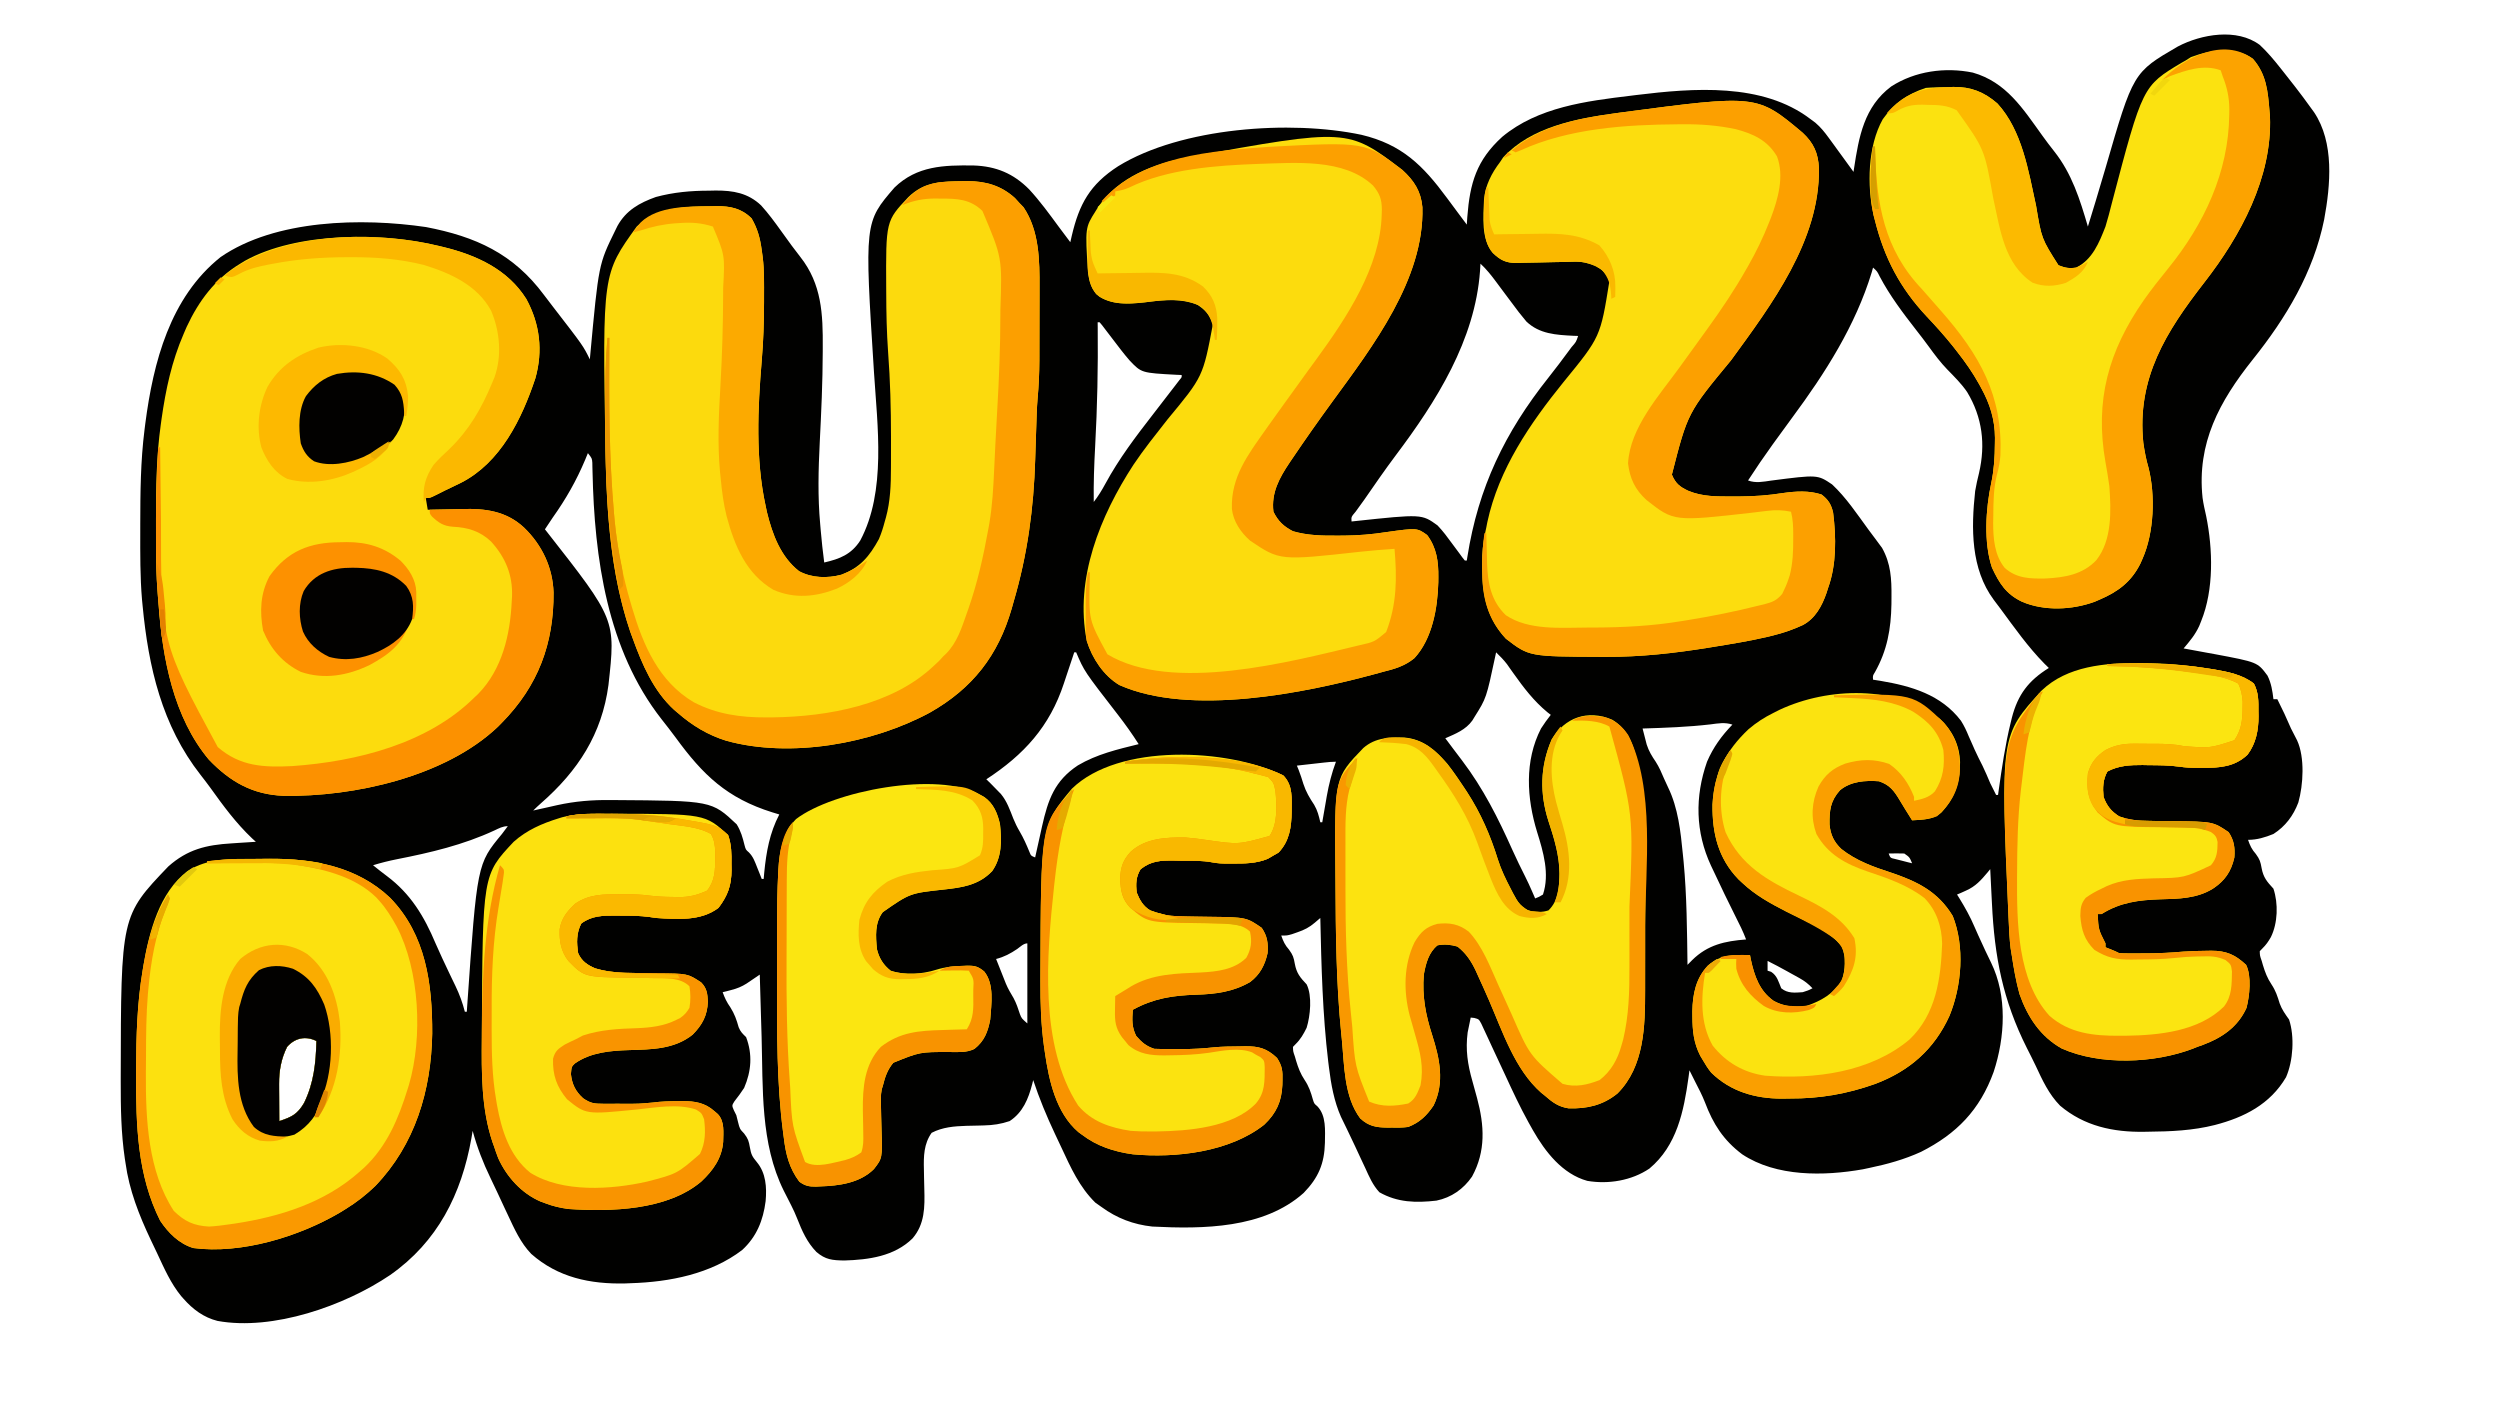 <?xml version="1.0" encoding="UTF-8"?>
<svg version="1.1" xmlns="http://www.w3.org/2000/svg" width="1280" height="720">
<path d="M0 0 C3.99 3.72 7.378 7.794 10.75 12.062 C11.272 12.721 11.794 13.379 12.333 14.057 C13.894 16.034 15.449 18.015 17 20 C17.66 20.844 17.66 20.844 18.333 21.705 C20.961 25.086 23.507 28.518 26 32 C26.588 32.804 27.176 33.609 27.781 34.438 C38.243 50.028 36.222 71.782 32.973 89.402 C27.495 116.497 13.45 139.781 -3.625 161.125 C-20.68 182.554 -32.253 203.856 -29.289 231.865 C-28.86 235.037 -28.143 238.13 -27.438 241.25 C-24.01 258.131 -23.426 278.847 -30 295 C-30.324 295.808 -30.647 296.616 -30.98 297.449 C-33.005 301.92 -35.831 305.277 -39 309 C-38.275 309.131 -37.55 309.261 -36.804 309.396 C-33.451 310.005 -30.1 310.627 -26.75 311.25 C-25.61 311.455 -24.471 311.66 -23.297 311.871 C-1.154 316.023 -1.154 316.023 3.953 322.918 C5.876 326.743 6.507 330.78 7 335 C7.66 335 8.32 335 9 335 C11.515 339.944 13.814 344.9 16 350 C17.025 352.046 18.068 354.08 19.133 356.105 C23.123 364.824 22.295 378.855 19.75 387.875 C17.181 394.654 13.125 400.082 7 404 C2.721 405.736 -1.367 407 -6 407 C-4.995 409.932 -4.076 411.915 -2 414.25 C0.001 417.001 0.369 418.205 0.938 421.438 C1.819 426.251 3.704 428.45 7 432 C9.539 439.617 9.239 449.603 5.688 456.812 C4.389 459.078 3.196 460.81 1.324 462.629 C0.887 463.081 0.45 463.534 0 464 C0.051 466.286 0.051 466.286 1 469 C1.2 469.697 1.4 470.395 1.605 471.113 C2.73 474.81 3.842 477.763 6 481 C8.157 484.235 9.083 487.14 10.211 490.82 C11.322 493.89 13.112 496.356 15 499 C17.891 507.673 17.099 520.218 13.445 528.547 C5.295 542.381 -7.937 549.097 -23 553 C-34.303 555.866 -45.577 556.324 -57.188 556.438 C-58.194 556.456 -58.194 556.456 -59.22 556.475 C-75.062 556.717 -89.846 553.577 -102.238 543.109 C-108.025 537.222 -111.307 530.001 -114.75 522.621 C-116.192 519.598 -117.703 516.615 -119.219 513.629 C-131.574 489.062 -135.819 466.822 -137.125 439.562 C-137.212 437.848 -137.299 436.134 -137.387 434.42 C-137.598 430.28 -137.801 426.14 -138 422 C-138.442 422.543 -138.884 423.085 -139.34 423.645 C-142.725 427.677 -145.524 430.846 -150.438 433 C-151.302 433.392 -152.167 433.784 -153.059 434.188 C-153.699 434.456 -154.34 434.724 -155 435 C-154.613 435.617 -154.227 436.235 -153.828 436.871 C-150.892 441.646 -148.251 446.369 -146.059 451.527 C-144.784 454.504 -143.426 457.437 -142.062 460.375 C-141.299 462.04 -141.299 462.04 -140.52 463.738 C-139.564 465.79 -138.585 467.831 -137.574 469.855 C-129.234 486.906 -130.401 508.03 -136.25 525.812 C-143.337 545.352 -155.196 557.489 -173.441 566.746 C-182.049 570.673 -190.777 573.08 -200 575 C-201.071 575.227 -202.142 575.454 -203.246 575.688 C-223.153 579.196 -247.544 579.598 -265 568 C-274.619 560.765 -279.864 552.507 -284.066 541.383 C-285.472 537.796 -287.231 534.417 -289 531 C-290.002 529.001 -291.002 527.001 -292 525 C-292.159 526.198 -292.317 527.395 -292.48 528.629 C-294.909 545.968 -298.397 563.517 -312.5 575.309 C-321.604 581.468 -333.531 583.443 -344.293 581.609 C-357.056 578.085 -365.839 566.723 -372.13 555.705 C-372.494 555.055 -372.859 554.404 -373.234 553.734 C-373.624 553.04 -374.013 552.346 -374.415 551.63 C-378.72 543.848 -382.468 535.824 -386.188 527.75 C-388.479 522.804 -390.781 517.863 -393.099 512.93 C-393.69 511.663 -394.277 510.393 -394.858 509.121 C-395.639 507.413 -396.438 505.714 -397.238 504.016 C-397.678 503.065 -398.118 502.114 -398.572 501.134 C-399.814 498.829 -399.814 498.829 -402.173 498.187 C-402.776 498.125 -403.379 498.063 -404 498 C-404.345 499.622 -404.676 501.248 -405 502.875 C-405.186 503.78 -405.371 504.685 -405.562 505.617 C-406.713 514.516 -405.574 521.969 -403.125 530.562 C-402.584 532.522 -402.045 534.481 -401.508 536.441 C-401.25 537.38 -400.992 538.319 -400.726 539.287 C-397.011 553.171 -396.173 566.329 -403.32 579.418 C-407.694 585.788 -413.897 590.148 -421.539 591.719 C-432.046 592.92 -441.474 592.708 -450.75 587.438 C-454.154 583.75 -455.934 579.542 -458 575 C-458.829 573.234 -459.659 571.467 -460.49 569.701 C-461.388 567.785 -462.277 565.863 -463.164 563.941 C-464.382 561.31 -465.628 558.696 -466.898 556.09 C-467.364 555.124 -467.364 555.124 -467.838 554.139 C-468.694 552.366 -469.558 550.597 -470.422 548.828 C-473.952 540.833 -475.501 532.248 -476.562 523.625 C-476.685 522.644 -476.808 521.662 -476.935 520.651 C-479.855 496.196 -480.463 471.598 -481 447 C-481.93 447.797 -482.861 448.594 -483.82 449.415 C-486.602 451.798 -489.19 453.127 -492.688 454.312 C-493.619 454.639 -494.551 454.965 -495.512 455.301 C-498 456 -498 456 -501 456 C-499.995 458.932 -499.076 460.915 -497 463.25 C-494.999 466.001 -494.631 467.205 -494.062 470.438 C-493.182 475.242 -491.336 477.493 -488 481 C-485.089 486.822 -486.111 497.15 -488.012 503.242 C-489.592 506.441 -491.105 509.132 -493.676 511.625 C-494.113 512.079 -494.55 512.533 -495 513 C-494.949 515.286 -494.949 515.286 -494 518 C-493.7 519.046 -493.7 519.046 -493.395 520.113 C-492.27 523.81 -491.158 526.763 -489 530 C-486.825 533.262 -485.85 536.203 -484.809 539.949 C-484.142 542.06 -484.142 542.06 -482.535 543.395 C-477.853 548.291 -478.599 555.799 -478.641 562.104 C-478.9 572.813 -482.01 580.047 -489.523 587.781 C-509.958 606.089 -541.153 606.312 -567 605 C-576.657 603.962 -585.14 600.748 -593 595 C-594.052 594.258 -595.104 593.515 -596.188 592.75 C-604.277 584.84 -608.818 574.75 -613.517 564.634 C-614.619 562.263 -615.738 559.901 -616.859 557.539 C-621.111 548.512 -624.87 539.479 -628 530 C-628.168 530.675 -628.337 531.351 -628.51 532.047 C-630.459 539.626 -633.326 546.601 -640.062 551 C-644.473 552.502 -648.553 553.118 -653.203 553.211 C-654.184 553.239 -655.165 553.268 -656.176 553.297 C-658.209 553.349 -660.243 553.393 -662.277 553.43 C-668.465 553.624 -674.415 554.101 -680 557 C-684.027 562.663 -684.135 569.044 -683.957 575.797 C-683.936 577.086 -683.914 578.375 -683.893 579.703 C-683.856 581.722 -683.813 583.74 -683.753 585.758 C-683.493 595.014 -683.477 603.773 -689.819 611.102 C-699.126 620.24 -712.256 622.006 -724.75 622.375 C-730.879 622.263 -734.314 621.988 -739 618 C-743.832 612.988 -746.334 607.28 -748.859 600.863 C-749.776 598.562 -750.744 596.386 -751.875 594.188 C-752.191 593.565 -752.507 592.942 -752.832 592.301 C-753.786 590.422 -754.742 588.545 -755.699 586.668 C-767.756 562.436 -766.317 534.189 -767.064 507.68 C-767.167 504.092 -767.277 500.504 -767.387 496.916 C-767.598 489.944 -767.802 482.972 -768 476 C-768.614 476.419 -769.228 476.837 -769.861 477.269 C-770.669 477.814 -771.476 478.36 -772.308 478.922 C-773.108 479.465 -773.908 480.007 -774.732 480.566 C-777.276 482.174 -779.648 483.136 -782.562 483.875 C-783.833 484.211 -783.833 484.211 -785.129 484.555 C-785.746 484.702 -786.364 484.849 -787 485 C-785.968 487.924 -784.858 490.202 -783.062 492.75 C-780.919 496.127 -779.871 499.129 -778.809 502.949 C-777.9 505.253 -776.767 506.303 -775 508 C-771.653 516.809 -772.293 525.413 -776 534 C-777.566 536.397 -779.193 538.664 -780.988 540.895 C-782.306 543.027 -782.306 543.027 -781.223 545.543 C-780.819 546.354 -780.416 547.165 -780 548 C-779.711 549.155 -779.423 550.31 -779.125 551.5 C-778.236 555.024 -778.236 555.024 -776 557.375 C-773.951 560.064 -773.627 561.219 -773.062 564.438 C-772.402 568.052 -771.981 569.023 -769.5 572 C-764.834 577.599 -764.363 584.874 -765 592 C-766.256 601.815 -769.611 610.212 -777 617 C-793.042 629.269 -814.158 633.392 -834 634 C-834.967 634.04 -835.934 634.08 -836.93 634.121 C-854.83 634.525 -871.312 631.084 -885 619 C-890.503 613.295 -893.666 606.101 -897 599 C-897.557 597.819 -898.114 596.638 -898.688 595.422 C-899.869 592.907 -901.039 590.387 -902.203 587.863 C-903.395 585.284 -904.615 582.722 -905.859 580.168 C-909.69 572.253 -912.689 564.514 -915 556 C-915.208 557.235 -915.415 558.47 -915.629 559.742 C-920.719 588.391 -932.932 612.802 -957.288 629.843 C-980.522 645.543 -1017.25 658.48 -1045.625 653.312 C-1052.698 651.538 -1058.215 647.415 -1063 642 C-1063.41 641.539 -1063.821 641.078 -1064.243 640.603 C-1069.574 634.077 -1072.899 626.477 -1076.441 618.895 C-1077.55 616.527 -1078.679 614.17 -1079.811 611.812 C-1085.811 599.165 -1090.847 586.333 -1092.75 572.375 C-1092.862 571.658 -1092.974 570.942 -1093.09 570.203 C-1095.015 557.203 -1095.204 544.113 -1095.188 531 C-1095.187 530.177 -1095.187 529.355 -1095.187 528.507 C-1095.062 445.96 -1095.062 445.96 -1070.844 420.641 C-1060.987 411.87 -1051.39 409.584 -1038.5 408.812 C-1037.296 408.731 -1036.092 408.649 -1034.852 408.564 C-1031.902 408.365 -1028.951 408.178 -1026 408 C-1026.632 407.426 -1027.263 406.853 -1027.914 406.262 C-1036.178 398.415 -1042.654 389.623 -1049.27 380.375 C-1050.898 378.141 -1052.57 375.955 -1054.277 373.781 C-1074.107 348.479 -1081.004 318.52 -1084 287 C-1084.096 286.015 -1084.193 285.031 -1084.292 284.016 C-1085.291 272.28 -1085.199 260.52 -1085.188 248.75 C-1085.187 247.635 -1085.186 246.519 -1085.186 245.37 C-1085.162 229.174 -1085.038 213.091 -1083 197 C-1082.871 195.968 -1082.742 194.936 -1082.609 193.873 C-1078.511 162.471 -1069.95 129.281 -1044.062 108.625 C-1015.971 89.252 -971.553 88.46 -938.891 93.254 C-913.458 98.131 -894.196 106.855 -878.487 128.01 C-876.901 130.133 -875.286 132.232 -873.664 134.328 C-858.398 154.074 -858.398 154.074 -855 161 C-854.935 160.283 -854.871 159.565 -854.804 158.826 C-850.499 112.319 -850.499 112.319 -842 95 C-841.622 94.229 -841.245 93.458 -840.855 92.664 C-836.41 84.665 -829.612 80.871 -821.199 77.859 C-812.11 75.418 -803.332 74.636 -793.938 74.625 C-792.831 74.601 -791.724 74.576 -790.584 74.551 C-781.596 74.519 -774.006 75.812 -767.305 82.176 C-763.587 86.263 -760.339 90.701 -757.125 95.188 C-755.903 96.877 -754.68 98.566 -753.457 100.254 C-752.869 101.067 -752.28 101.881 -751.674 102.719 C-750.216 104.706 -748.727 106.656 -747.199 108.59 C-736.281 122.475 -735.622 137.767 -735.75 155.062 C-735.753 156.116 -735.753 156.116 -735.755 157.19 C-735.8 172.64 -736.508 188.065 -737.288 203.492 C-737.995 217.543 -738.35 231.337 -737.062 245.375 C-736.975 246.389 -736.888 247.404 -736.799 248.449 C-736.314 253.984 -735.73 259.492 -735 265 C-727.012 263.168 -721.12 260.846 -716.566 253.773 C-703.136 228.666 -707.778 194.976 -709.516 167.684 C-714.409 90.84 -714.409 90.84 -699 73 C-687.503 61.871 -673.729 61.519 -658.52 61.723 C-647.036 62.114 -638.149 65.79 -630.055 73.965 C-624.554 79.929 -619.799 86.469 -615 93 C-613.814 94.585 -612.627 96.168 -611.438 97.75 C-610.625 98.833 -609.812 99.917 -609 101 C-608.758 99.938 -608.515 98.876 -608.266 97.781 C-604.449 81.49 -599.008 71.47 -584.496 62.102 C-552.201 42.218 -496.193 38.343 -459.914 46.027 C-439.213 50.965 -428.474 61.66 -416.188 78.312 C-415.533 79.192 -414.879 80.072 -414.205 80.979 C-412.998 82.602 -411.793 84.226 -410.591 85.853 C-409.068 87.908 -407.537 89.956 -406 92 C-405.914 90.707 -405.827 89.414 -405.738 88.082 C-404.415 70.763 -401.04 59.022 -387.84 47.039 C-369.542 31.83 -344.791 28.75 -322 26 C-321.054 25.881 -320.108 25.763 -319.133 25.641 C-290.07 22.098 -254.625 19.194 -230 38 C-229.181 38.606 -228.363 39.212 -227.52 39.836 C-224.771 42.196 -222.819 44.636 -220.688 47.562 C-219.919 48.611 -219.151 49.659 -218.359 50.738 C-217.573 51.825 -216.786 52.913 -216 54 C-215.214 55.077 -214.428 56.154 -213.641 57.23 C-211.754 59.816 -209.874 62.406 -208 65 C-207.865 64.095 -207.865 64.095 -207.728 63.171 C-205.255 47.017 -202.6 31.72 -188.719 21.285 C-176.526 13.395 -161.097 11.264 -146.938 14.164 C-129.758 19.053 -121.263 32.658 -111.34 46.414 C-109.384 49.122 -107.405 51.792 -105.316 54.398 C-96.178 65.895 -92.077 79.111 -88 93 C-86.998 89.73 -85.999 86.459 -85 83.188 C-84.687 82.166 -84.375 81.144 -84.053 80.092 C-82.318 74.401 -80.616 68.704 -78.965 62.988 C-64.816 14.089 -64.816 14.089 -41.969 0.82 C-29.952 -5.512 -11.692 -8.717 0 0 Z M-405 93 C-404 95 -404 95 -404 95 Z M-399 112 C-399.075 113.235 -399.15 114.47 -399.227 115.742 C-401.787 151.158 -421.521 182.431 -442.43 210.207 C-447.99 217.612 -453.23 225.248 -458.5 232.861 C-459.94 234.914 -461.418 236.933 -462.902 238.953 C-465.189 241.658 -465.189 241.658 -465 244 C-464.442 243.939 -463.885 243.879 -463.31 243.816 C-429.073 240.159 -429.073 240.159 -421 246 C-418.236 248.886 -415.901 252.015 -413.562 255.25 C-412.337 256.903 -411.109 258.554 -409.879 260.203 C-409.349 260.932 -408.818 261.66 -408.272 262.411 C-407.642 263.198 -407.642 263.198 -407 264 C-406.67 264 -406.34 264 -406 264 C-405.858 263.081 -405.858 263.081 -405.712 262.143 C-400.113 226.599 -386.51 198.424 -364.2 170.348 C-360.644 165.862 -357.203 161.3 -353.812 156.688 C-353.33 156.035 -352.848 155.382 -352.352 154.709 C-350.041 152.098 -350.041 152.098 -349 149 C-349.811 148.974 -350.622 148.948 -351.457 148.922 C-360.316 148.468 -368.798 148.01 -375.484 141.629 C-378.141 138.512 -380.585 135.304 -383 132 C-384.049 130.598 -385.1 129.197 -386.152 127.797 C-387.742 125.683 -389.327 123.566 -390.89 121.433 C-393.397 118.027 -395.888 114.891 -399 112 Z M-198 114 C-198.333 115.189 -198.333 115.189 -198.672 116.402 C-207.007 143.733 -222.474 167.99 -239.353 190.772 C-242.198 194.621 -245.007 198.497 -247.812 202.375 C-248.352 203.12 -248.892 203.865 -249.448 204.633 C-253.791 210.654 -257.958 216.772 -262 223 C-258.023 224.47 -254.263 223.649 -250.188 223.062 C-226.425 219.999 -226.425 219.999 -219 225 C-211.796 231.694 -206.16 240.232 -200.367 248.141 C-199.185 249.749 -197.984 251.344 -196.781 252.938 C-196.173 253.762 -195.564 254.588 -194.938 255.438 C-194.431 256.117 -193.924 256.796 -193.402 257.496 C-188.867 265.594 -188.485 273.409 -188.562 282.562 C-188.569 283.803 -188.576 285.044 -188.583 286.322 C-188.805 299.021 -190.737 309.967 -197.047 321.18 C-198.155 322.953 -198.155 322.953 -198 325 C-196.742 325.196 -195.484 325.392 -194.188 325.594 C-178.356 328.271 -163.165 332.666 -153 346 C-151.369 348.578 -150.145 351.178 -149 354 C-148.337 355.501 -147.67 357.001 -147 358.5 C-146.671 359.25 -146.343 360 -146.004 360.773 C-144.733 363.592 -143.337 366.338 -141.938 369.094 C-140.503 372.01 -139.273 375.011 -138 378 C-137.015 380.007 -136.019 382.01 -135 384 C-134.67 384 -134.34 384 -134 384 C-133.905 383.317 -133.81 382.634 -133.712 381.931 C-132.051 370.16 -130.352 358.425 -127.5 346.875 C-127.311 346.09 -127.122 345.306 -126.927 344.497 C-123.849 332.599 -118.412 325.474 -108 319 C-109.112 317.911 -109.112 317.911 -110.246 316.801 C-118.608 308.296 -125.59 298.404 -132.653 288.818 C-133.815 287.249 -134.996 285.694 -136.18 284.141 C-147.998 268.214 -147.794 247.46 -145.717 228.406 C-145.207 225.3 -144.489 222.26 -143.742 219.203 C-140.336 204.503 -142.005 190.695 -149.816 177.744 C-152.731 173.45 -156.432 169.824 -160.039 166.117 C-163.522 162.52 -166.448 158.605 -169.387 154.555 C-171.476 151.678 -173.644 148.872 -175.832 146.07 C-182.749 137.186 -189.344 128.487 -194.617 118.52 C-195.888 115.925 -195.888 115.925 -198 114 Z M-595 142 C-594.99 142.871 -594.979 143.741 -594.968 144.638 C-594.759 165.025 -595.17 185.299 -596.289 205.658 C-596.804 215.122 -597.141 224.517 -597 234 C-594.701 231.023 -592.837 227.983 -591.045 224.671 C-584.068 211.783 -575.413 200.407 -566.436 188.851 C-563.572 185.159 -560.722 181.456 -557.875 177.75 C-557.003 176.622 -557.003 176.622 -556.114 175.471 C-555.579 174.774 -555.044 174.077 -554.492 173.359 C-553.771 172.423 -553.771 172.423 -553.035 171.468 C-551.904 170.163 -551.904 170.163 -552 169 C-552.906 168.963 -553.812 168.925 -554.746 168.887 C-572.56 167.925 -572.56 167.925 -578.57 161.636 C-581.637 158.126 -584.429 154.396 -587.25 150.688 C-588.502 149.043 -589.757 147.401 -591.016 145.762 C-591.565 145.039 -592.115 144.317 -592.681 143.573 C-593.116 143.054 -593.551 142.535 -594 142 C-594.33 142 -594.66 142 -595 142 Z M-856 209 C-856.461 210.125 -856.923 211.251 -857.398 212.41 C-861.919 223.149 -867.265 232.517 -874 242 C-875.347 243.991 -876.675 245.994 -878 248 C-877.634 248.467 -877.267 248.933 -876.889 249.414 C-841.751 294.222 -841.751 294.222 -845.469 327.727 C-848.822 352.816 -861.03 371.621 -879.934 388.188 C-881.33 389.413 -882.686 390.686 -884 392 C-882.237 391.598 -882.237 391.598 -880.438 391.188 C-879.609 391.007 -878.78 390.826 -877.926 390.64 C-875.858 390.188 -873.794 389.72 -871.733 389.241 C-862.576 387.229 -853.908 386.526 -844.5 386.625 C-843.811 386.629 -843.122 386.633 -842.413 386.637 C-792.635 386.972 -792.635 386.972 -779.812 399.062 C-777.686 402.508 -776.766 405.783 -775.809 409.695 C-775.177 412.028 -775.177 412.028 -773.578 413.418 C-771.315 415.687 -770.491 418.226 -769.312 421.188 C-768.876 422.274 -768.439 423.361 -767.988 424.48 C-767.662 425.312 -767.336 426.143 -767 427 C-766.67 427 -766.34 427 -766 427 C-765.902 425.912 -765.804 424.824 -765.703 423.703 C-764.666 413.182 -762.955 403.49 -758 394 C-759.16 393.648 -760.32 393.296 -761.516 392.934 C-784.72 385.691 -797.086 373.824 -811.108 354.562 C-813.438 351.407 -815.853 348.326 -818.278 345.244 C-846.146 309.668 -852.676 262.759 -853.622 218.661 C-853.645 217.823 -853.668 216.985 -853.691 216.121 C-853.704 215.393 -853.716 214.666 -853.729 213.916 C-853.905 211.673 -853.905 211.673 -856 209 Z M-607 311 C-607.407 312.239 -607.407 312.239 -607.823 313.503 C-608.853 316.619 -609.894 319.731 -610.943 322.841 C-611.391 324.178 -611.835 325.516 -612.275 326.855 C-619.563 349.037 -632.739 363.403 -652 376 C-650.917 377.052 -650.917 377.052 -649.812 378.125 C-648.873 379.081 -647.935 380.039 -647 381 C-646.175 381.846 -645.35 382.691 -644.5 383.562 C-641.429 387.278 -639.939 391.666 -638.188 396.109 C-637.228 398.445 -636.229 400.529 -634.938 402.688 C-632.944 406.096 -631.426 409.533 -629.93 413.18 C-629.135 415.18 -629.135 415.18 -627 416 C-626.839 415.265 -626.678 414.53 -626.513 413.772 C-625.767 410.388 -625.009 407.006 -624.25 403.625 C-623.997 402.469 -623.745 401.312 -623.484 400.121 C-620.39 386.43 -617.088 376.801 -605.125 368.875 C-595.441 363.151 -584.845 360.672 -574 358 C-577.327 352.766 -580.888 347.777 -584.688 342.875 C-601.87 320.697 -601.87 320.697 -606 311 C-606.33 311 -606.66 311 -607 311 Z M-391 311 C-391.12 311.573 -391.24 312.147 -391.364 312.737 C-395.99 334.435 -395.99 334.435 -402 344 C-402.376 344.619 -402.753 345.238 -403.141 345.875 C-406.537 350.658 -411.794 352.716 -417 355 C-416.237 356.011 -415.474 357.021 -414.688 358.062 C-413.868 359.163 -413.868 359.163 -413.031 360.285 C-411.522 362.303 -410 364.308 -408.469 366.309 C-397.576 380.676 -389.934 395.906 -382.578 412.336 C-380.525 416.905 -378.338 421.388 -376.076 425.857 C-374.874 428.25 -373.757 430.67 -372.688 433.125 C-372.361 433.87 -372.035 434.615 -371.699 435.383 C-371.468 435.916 -371.238 436.45 -371 437 C-369 436.209 -369 436.209 -367 435 C-363.487 424.46 -366.824 413.191 -370 403 C-375.312 385.724 -376.551 366.581 -368 350 C-366.445 347.537 -364.799 345.299 -363 343 C-363.559 342.571 -364.119 342.141 -364.695 341.699 C-371.77 335.841 -376.876 329.111 -382.176 321.653 C-382.745 320.854 -383.313 320.054 -383.898 319.23 C-384.651 318.154 -384.651 318.154 -385.419 317.055 C-387.122 314.842 -388.988 312.933 -391 311 Z M-281.188 347.875 C-292.762 349.233 -304.358 349.632 -316 350 C-315.559 351.749 -315.107 353.496 -314.652 355.242 C-314.402 356.215 -314.152 357.188 -313.894 358.191 C-312.82 361.566 -311.235 364.137 -309.258 367.043 C-307.483 369.804 -306.242 372.716 -304.969 375.734 C-304.342 377.2 -303.677 378.65 -302.969 380.078 C-297.788 390.676 -296.519 402.758 -295.375 414.375 C-295.25 415.618 -295.125 416.861 -294.997 418.141 C-293.34 435.701 -293.244 453.375 -293 471 C-291.824 469.809 -291.824 469.809 -290.625 468.594 C-282.684 460.745 -273.854 458.83 -263 458 C-264.531 453.961 -266.407 450.151 -268.375 446.312 C-272.17 438.79 -275.801 431.192 -279.375 423.562 C-279.899 422.461 -280.423 421.36 -280.962 420.226 C-288.967 403.015 -289.286 384.905 -283 367 C-279.843 359.648 -275.549 353.73 -270 348 C-273.901 346.7 -277.195 347.369 -281.188 347.875 Z M-479.133 367.438 C-479.938 367.528 -480.744 367.618 -481.574 367.711 C-482.416 367.806 -483.258 367.902 -484.125 368 C-484.974 368.095 -485.824 368.191 -486.699 368.289 C-488.8 368.525 -490.9 368.762 -493 369 C-492.697 369.736 -492.394 370.472 -492.082 371.23 C-491.164 373.58 -490.407 375.899 -489.688 378.312 C-488.372 382.359 -486.489 385.547 -484.141 389.07 C-482.442 391.944 -481.743 394.758 -481 398 C-480.67 398 -480.34 398 -480 398 C-479.895 397.381 -479.789 396.761 -479.68 396.123 C-479.19 393.268 -478.689 390.415 -478.188 387.562 C-478.022 386.589 -477.856 385.615 -477.686 384.611 C-476.607 378.526 -475.15 372.797 -473 367 C-475.083 367 -477.063 367.204 -479.133 367.438 Z M-903.846 402.184 C-919.837 409.599 -936.534 413.538 -953.77 416.922 C-957.926 417.747 -961.95 418.757 -966 420 C-963.663 421.885 -961.326 423.759 -958.91 425.543 C-946.771 434.611 -939.826 446.158 -934 460 C-933.256 461.669 -932.506 463.336 -931.75 465 C-931.336 465.913 -930.922 466.825 -930.496 467.766 C-929.34 470.265 -928.165 472.752 -926.973 475.234 C-926.617 475.979 -926.26 476.725 -925.894 477.492 C-925.189 478.963 -924.48 480.432 -923.767 481.898 C-921.707 486.208 -920.182 490.37 -919 495 C-918.67 495 -918.34 495 -918 495 C-917.93 493.985 -917.86 492.97 -917.788 491.924 C-912.722 419.364 -912.722 419.364 -900 404 C-898.996 402.669 -897.995 401.337 -897 400 C-899.63 400 -901.499 401.09 -903.846 402.184 Z M-190 414 C-189.156 416.274 -189.156 416.274 -186.496 416.852 C-185.487 417.107 -184.477 417.362 -183.438 417.625 C-182.426 417.885 -181.414 418.146 -180.371 418.414 C-179.197 418.704 -179.197 418.704 -178 419 C-179.309 415.878 -179.309 415.878 -182 414 C-183.373 413.931 -184.75 413.915 -186.125 413.938 C-188.043 413.968 -188.043 413.968 -190 414 Z M-636.188 462.875 C-639.699 465.253 -642.852 466.937 -647 468 C-646.734 468.664 -646.469 469.328 -646.195 470.012 C-643 478 -643 478 -641.988 480.625 C-640.889 483.266 -639.461 485.638 -638.008 488.098 C-636.628 490.702 -635.71 493.403 -634.809 496.203 C-633.942 498.413 -633.942 498.413 -631 501 C-631 487.47 -631 473.94 -631 460 C-632.943 460 -634.662 461.807 -636.188 462.875 Z M-252 469 C-252 470.65 -252 472.3 -252 474 C-251.402 474.186 -250.804 474.371 -250.188 474.562 C-247.009 476.652 -246.473 479.563 -245 483 C-241.719 485.695 -238.096 485.287 -234 485 C-231.166 484.103 -231.166 484.103 -229 483 C-231.054 480.799 -233.023 479.266 -235.652 477.809 C-236.347 477.421 -237.041 477.034 -237.756 476.635 C-238.836 476.042 -238.836 476.042 -239.938 475.438 C-240.654 475.039 -241.37 474.64 -242.107 474.229 C-245.374 472.415 -248.65 470.655 -252 469 Z M-1010 513 C-1013.026 519.065 -1014.132 525.211 -1014.098 531.957 C-1014.094 533.069 -1014.091 534.181 -1014.088 535.326 C-1014.08 536.477 -1014.071 537.627 -1014.062 538.812 C-1014.058 539.982 -1014.053 541.152 -1014.049 542.357 C-1014.037 545.238 -1014.021 548.119 -1014 551 C-1007.65 548.897 -1004.759 547.524 -1001.316 541.699 C-996.298 531.409 -995.289 521.244 -995 510 C-1000.571 507.215 -1006.051 508.486 -1010 513 Z " fill="#010100" transform="translate(1157,23)"/>
<path d="M0 0 C0.718 0.172 1.436 0.343 2.175 0.52 C18.967 4.64 34.99 11.913 44.5 27.125 C51.448 39.899 53.078 53.641 49.102 67.707 C42.143 88.509 31.353 110.811 11.025 121.185 C8.317 122.526 5.595 123.833 2.858 125.115 C1.099 125.953 -0.635 126.842 -2.367 127.734 C-5 129 -5 129 -7 129 C-6.67 130.98 -6.34 132.96 -6 135 C-5.093 134.974 -4.187 134.948 -3.253 134.921 C0.169 134.835 3.59 134.772 7.013 134.725 C8.483 134.7 9.953 134.667 11.423 134.623 C23.392 134.276 34.213 135.62 43.375 144.188 C52.541 153.089 57.992 164.529 58.422 177.346 C58.601 203.497 50.538 225.141 32 244 C31.326 244.687 30.652 245.374 29.957 246.082 C2.991 271.733 -43.939 282.067 -79.854 281.453 C-95.649 280.829 -107.092 274.332 -118 263 C-136.193 241.323 -141.813 210.989 -143.811 183.559 C-143.946 181.726 -144.099 179.893 -144.263 178.062 C-145.095 168.119 -145.152 158.216 -145.13 148.244 C-145.125 145.401 -145.13 142.558 -145.137 139.715 C-145.144 123.603 -144.92 107.419 -142.688 91.438 C-142.557 90.485 -142.427 89.532 -142.292 88.551 C-140.138 73.406 -137.093 59.075 -131 45 C-130.23 43.211 -130.23 43.211 -129.445 41.387 C-123.218 27.994 -114.787 16.706 -102 9 C-101.224 8.522 -100.448 8.044 -99.648 7.551 C-72.982 -7.299 -28.94 -7.188 0 0 Z " fill="#FCDC0D" transform="translate(225,126)"/>
<path d="M0 0 C0.748 -0.01 1.496 -0.019 2.267 -0.029 C11.633 0.027 19.451 2.294 26.5 8.688 C27.263 9.533 28.026 10.379 28.812 11.25 C29.493 11.951 30.174 12.652 30.875 13.375 C38.954 25.364 39.123 40.719 39.043 54.66 C39.042 56.003 39.041 57.346 39.042 58.688 C39.04 61.479 39.032 64.27 39.018 67.061 C39.001 70.603 38.997 74.145 38.998 77.687 C38.998 80.452 38.992 83.217 38.985 85.982 C38.981 87.912 38.979 89.841 38.977 91.771 C38.942 98.345 38.662 104.817 38.056 111.363 C37.65 116.182 37.526 121.007 37.383 125.84 C37.309 128.029 37.235 130.219 37.16 132.408 C37.048 135.784 36.938 139.159 36.838 142.535 C36.09 167.416 32.856 191.341 25.812 215.25 C25.466 216.481 25.119 217.712 24.762 218.98 C17.849 242.885 4.779 259.656 -16.957 272.016 C-46.516 288.061 -88.526 295.584 -121.332 286.512 C-130.803 283.565 -138.749 278.75 -146.188 272.25 C-146.779 271.752 -147.371 271.255 -147.98 270.742 C-158.596 261.074 -164.391 247.472 -169.188 234.25 C-169.639 233.022 -170.09 231.793 -170.555 230.527 C-180.489 201.187 -182.68 169.028 -183.188 138.25 C-183.201 137.486 -183.214 136.722 -183.228 135.934 C-184.715 47.516 -184.715 47.516 -167.188 23.25 C-157.536 13.598 -142.477 12.892 -129.5 12.875 C-128.03 12.838 -128.03 12.838 -126.529 12.801 C-119.359 12.772 -113.613 13.854 -108.383 19.039 C-105.322 24.289 -103.99 29.248 -103.188 35.25 C-103.019 36.472 -102.85 37.693 -102.676 38.952 C-101.829 45.772 -101.993 52.639 -102 59.5 C-101.999 60.277 -101.999 61.053 -101.998 61.853 C-101.999 71.95 -102.322 81.935 -103.188 92 C-105.224 116.324 -106.418 142.268 -101.188 166.25 C-100.959 167.329 -100.731 168.408 -100.496 169.52 C-97.728 180.828 -93.462 192.356 -84.062 199.688 C-77.497 203.255 -69.516 203.402 -62.355 201.496 C-52.787 197.838 -48.04 192.112 -43.188 183.25 C-41.924 180.298 -40.996 177.354 -40.188 174.25 C-39.995 173.584 -39.803 172.917 -39.605 172.23 C-37.312 163.863 -37.031 155.409 -37.02 146.777 C-37.013 145.295 -37.013 145.295 -37.007 143.784 C-36.998 140.585 -36.998 137.386 -37 134.188 C-36.999 133.089 -36.999 131.991 -36.998 130.86 C-36.999 116.414 -37.386 102.119 -38.467 87.713 C-39.199 77.508 -39.414 67.351 -39.438 57.125 C-39.442 56.376 -39.447 55.627 -39.453 54.855 C-39.643 20.383 -39.643 20.383 -28.188 8.25 C-20.086 0.255 -10.83 0.113 0 0 Z " fill="#FCDA0D" transform="translate(493.188,92.75)"/>
<path d="M0 0 C6.035 5.499 9.552 10.95 10.277 19.125 C11.304 55.914 -15.206 90.389 -35.84 118.66 C-42.902 128.336 -49.801 138.132 -56.5 148.062 C-56.897 148.645 -57.295 149.228 -57.704 149.829 C-62.955 157.689 -67.18 165.295 -66 175 C-63.617 179.858 -60.786 182.519 -56 185 C-48.52 187.166 -41.045 187.314 -33.312 187.25 C-31.591 187.244 -31.591 187.244 -29.835 187.238 C-22.518 187.164 -15.559 186.596 -8.332 185.465 C7.528 183.252 7.528 183.252 12.688 186.938 C17.568 193.401 18.537 200.57 18.438 208.5 C18.426 209.796 18.426 209.796 18.415 211.117 C18.086 224.217 15.378 240.018 6.188 249.961 C1.304 253.997 -3.939 255.522 -10 257 C-11.344 257.369 -12.688 257.74 -14.031 258.113 C-50.092 267.899 -108.611 279.815 -144.875 263.75 C-152.929 258.974 -158.813 250.066 -161.562 241.183 C-167.942 209.368 -154.65 177.061 -137.711 151.018 C-132.302 142.928 -126.183 135.346 -120.19 127.687 C-102.065 105.829 -102.065 105.829 -97 79 C-98.666 74.266 -100.806 71.731 -105 69 C-112.776 65.888 -121.295 66.438 -129.5 67.5 C-138.121 68.598 -147.321 69.607 -155 65 C-159.357 61.545 -160.292 57.335 -161 52 C-162.404 29.559 -162.404 29.559 -157 21 C-156.564 20.301 -156.129 19.603 -155.68 18.883 C-145.092 3.551 -127.628 -2.944 -110.021 -6.453 C-27.938 -21.31 -27.938 -21.31 0 0 Z " fill="#FCDC0D" transform="translate(718,87)"/>
<path d="M0 0 C5.6 5.237 7.947 10.421 8.301 18.199 C8.795 55.094 -15.867 87.871 -36.707 116.465 C-58.898 143.3 -58.898 143.3 -67 175 C-65.114 179.592 -62.913 181.261 -58.562 183.312 C-51.184 186.354 -43.997 186.192 -36.125 186.188 C-34.909 186.188 -33.692 186.189 -32.439 186.189 C-24.871 186.145 -17.702 185.652 -10.23 184.457 C-3.523 183.508 3.14 183.063 9.625 185.188 C13.075 187.82 14.603 190.243 15.559 194.473 C17.132 207.043 17.354 221.009 13 233 C12.722 233.875 12.443 234.751 12.156 235.652 C9.851 242.261 6.443 248.657 0.045 252.031 C-4.934 254.33 -9.932 256.062 -15.25 257.375 C-16.066 257.578 -16.883 257.781 -17.724 257.99 C-26.943 260.157 -36.282 261.669 -45.625 263.188 C-46.398 263.314 -47.172 263.44 -47.969 263.571 C-65.629 266.436 -82.966 268.397 -100.875 268.312 C-101.702 268.31 -102.528 268.308 -103.38 268.306 C-140.098 268.153 -140.098 268.153 -152 259 C-163.6 246.53 -164.46 232.523 -164.098 216.382 C-163.896 211.468 -163.092 206.785 -162 202 C-161.829 201.113 -161.657 200.226 -161.48 199.312 C-155.626 172.12 -139.665 148.868 -122.472 127.611 C-103.576 104.506 -103.576 104.506 -99 76 C-100.271 72.049 -102.448 70.334 -106 68.188 C-109.808 66.68 -112.919 65.859 -117.015 65.982 C-118.182 66.011 -118.182 66.011 -119.372 66.041 C-120.621 66.077 -120.621 66.077 -121.895 66.113 C-123.672 66.145 -125.45 66.176 -127.229 66.205 C-130.02 66.254 -132.811 66.312 -135.602 66.398 C-138.304 66.477 -141.004 66.517 -143.707 66.551 C-144.946 66.602 -144.946 66.602 -146.211 66.654 C-151.795 66.68 -154.613 65.387 -158.661 61.537 C-164.699 54.604 -163.569 42.746 -163.188 34.066 C-162.539 26.937 -159.285 20.623 -155 15 C-154.196 13.793 -154.196 13.793 -153.375 12.562 C-138.95 -3.002 -116.1 -7.266 -96 -10 C-94.992 -10.138 -93.983 -10.277 -92.944 -10.419 C-23.382 -19.637 -23.382 -19.637 0 0 Z " fill="#FCDD0E" transform="translate(923,68)"/>
<path d="M0 0 C6.949 7.991 7.664 16.648 8.5 26.875 C8.573 27.73 8.647 28.584 8.723 29.465 C9.985 60.693 -6.351 90.684 -24.855 114.457 C-44.497 139.752 -59.526 163.502 -56.113 196.629 C-55.481 200.995 -54.713 205.158 -53.453 209.391 C-49.895 223.465 -50.606 242.545 -56.5 255.875 C-56.874 256.726 -57.248 257.577 -57.633 258.453 C-62.302 267.792 -69.051 272.819 -78.5 276.875 C-79.72 277.403 -79.72 277.403 -80.965 277.941 C-92.563 282.213 -106.759 282.836 -118.168 277.992 C-126.411 274.043 -129.82 268.621 -133.609 260.496 C-137.941 247.748 -136.802 230.277 -134 217.25 C-132.552 210.46 -132.165 203.878 -132.125 196.938 C-132.105 195.516 -132.105 195.516 -132.084 194.066 C-132.143 184.652 -134.657 176.632 -139.188 168.438 C-139.536 167.798 -139.884 167.159 -140.242 166.501 C-143.529 160.598 -147.319 155.182 -151.5 149.875 C-152.175 149.007 -152.851 148.14 -153.547 147.246 C-157.822 141.887 -162.359 136.854 -167.062 131.875 C-180.647 117.4 -188.692 102.004 -193.5 82.875 C-193.748 81.933 -193.995 80.99 -194.25 80.02 C-197.64 64.834 -197.244 44.629 -189.5 30.875 C-183.603 22.638 -177.029 18.051 -167.5 14.875 C-163.818 14.565 -160.131 14.551 -156.438 14.5 C-154.938 14.444 -154.938 14.444 -153.408 14.387 C-144.38 14.281 -137.632 16.956 -130.812 22.875 C-118.102 36.782 -114.928 57.445 -111.021 75.247 C-108.207 92.1 -108.207 92.1 -99.562 105.688 C-96.118 107.023 -94.152 107.484 -90.5 106.875 C-82.208 102.813 -78.702 94.099 -75.5 85.875 C-74.281 81.929 -73.264 77.94 -72.25 73.938 C-56.463 13.911 -56.463 13.911 -36.535 2.016 C-35.864 1.639 -35.192 1.263 -34.5 0.875 C-33.593 0.297 -32.685 -0.28 -31.75 -0.875 C-22.244 -4.531 -8.77 -6.484 0 0 Z " fill="#FBE210" transform="translate(1153.5,30.125)"/>
<path d="M0 0 C2.414 -0.01 4.826 -0.041 7.24 -0.072 C29.724 -0.225 52.327 3.911 69.166 19.896 C87.582 38.817 90.835 64.13 90.749 89.434 C90.232 118.511 82.065 146.165 61.572 167.49 C56.863 172.02 52.011 175.82 46.447 179.24 C45.417 179.876 44.387 180.511 43.326 181.166 C22.407 193.446 -7.108 202.461 -31.553 199.24 C-38.9 197.025 -44.361 191.507 -48.553 185.24 C-60.249 162.037 -60.951 136.247 -60.866 110.803 C-60.863 109.156 -60.863 109.156 -60.861 107.477 C-60.82 90.562 -60.326 73.96 -57.553 57.24 C-57.403 56.329 -57.254 55.417 -57.099 54.479 C-54.18 37.497 -48.994 17.136 -34.553 6.24 C-23.792 -0.618 -12.337 0.03 0 0 Z M16.447 96.24 C13.421 102.305 12.315 108.451 12.349 115.197 C12.352 116.309 12.356 117.421 12.359 118.566 C12.367 119.717 12.376 120.867 12.384 122.053 C12.389 123.223 12.393 124.392 12.398 125.598 C12.41 128.479 12.426 131.359 12.447 134.24 C18.796 132.137 21.688 130.764 25.13 124.939 C30.149 114.649 31.158 104.484 31.447 93.24 C25.876 90.455 20.396 91.727 16.447 96.24 Z " fill="#FCE10F" transform="translate(130.553,439.76)"/>
<path d="M0 0 C6.677 4.104 9.605 9.655 11.75 17.062 C18.235 45.855 17.003 76.047 16.885 105.344 C16.872 109.925 16.877 114.506 16.882 119.088 C16.886 123.54 16.879 127.993 16.869 132.445 C16.865 134.552 16.864 136.658 16.866 138.765 C16.868 156.878 16.468 177.57 2.715 191.352 C-4.782 197.403 -12.749 199.228 -22.293 198.973 C-27.441 198.199 -30.601 195.888 -34.438 192.5 C-35.416 191.717 -35.416 191.717 -36.414 190.918 C-49.84 179.07 -56.16 159.583 -63.064 143.655 C-64.955 139.311 -66.89 134.989 -68.875 130.688 C-69.315 129.703 -69.315 129.703 -69.764 128.699 C-72.049 123.784 -74.886 119.435 -79.25 116.125 C-82.704 115.138 -85.891 114.82 -89.438 115.5 C-93.985 119.187 -95.434 124.914 -96.438 130.5 C-97.342 141.642 -95.521 151.049 -92.125 161.566 C-88.329 173.507 -85.682 185.624 -91.438 197.5 C-94.954 202.704 -98.523 206.179 -104.438 208.5 C-107.306 208.882 -110.111 208.876 -113 208.812 C-114.113 208.817 -114.113 208.817 -115.248 208.822 C-120.893 208.767 -124.73 208.083 -129 204.125 C-137.379 192.962 -137.131 176.799 -138.438 163.5 C-138.538 162.514 -138.639 161.528 -138.742 160.513 C-141.3 135.03 -141.545 109.458 -141.668 83.87 C-141.681 81.445 -141.699 79.019 -141.721 76.594 C-142.132 29.759 -142.132 29.759 -127.438 14.5 C-121.225 9.052 -114.114 8.997 -106.199 9.129 C-96.621 10.074 -90.623 15.566 -84.438 22.5 C-81.595 26.159 -78.995 29.95 -76.438 33.812 C-75.391 35.389 -75.391 35.389 -74.323 36.997 C-67.232 47.947 -62.355 59.203 -58.5 71.625 C-56.834 76.892 -54.484 81.677 -51.938 86.562 C-51.557 87.302 -51.177 88.041 -50.785 88.803 C-48.42 93.216 -46.485 96.543 -41.473 98.117 C-38.155 98.551 -35.857 98.631 -32.625 97.625 C-27.433 92.581 -27.114 85.82 -27 78.875 C-27.052 69.469 -29.622 60.923 -32.594 52.047 C-37.172 37.725 -36.917 24.018 -31 10.125 C-24.324 -1.09 -12.539 -5.391 0 0 Z " fill="#FCE310" transform="translate(825.438,368.5)"/>
<path d="M0 0 C6.371 6.029 9.889 13.27 10.246 22.022 C10.268 32.504 7.763 40.002 0.688 47.875 C-3.676 51.632 -8.776 51.563 -14.312 51.875 C-15.042 50.708 -15.771 49.542 -16.5 48.375 C-16.956 47.649 -17.413 46.924 -17.883 46.176 C-18.81 44.683 -19.723 43.181 -20.617 41.668 C-23.538 36.778 -25.736 33.734 -31.312 31.875 C-38.235 31.389 -45.712 31.864 -51.246 36.492 C-56.168 41.992 -56.688 46.797 -56.582 54.059 C-56.084 59.262 -54.333 62.948 -50.547 66.559 C-42.862 72.625 -34.213 75.689 -25 78.688 C-11.612 83.218 -1.056 88.369 6.5 100.875 C12.709 116.56 11.155 136.501 4.826 151.983 C-2.965 169.139 -15.691 180.254 -33.312 186.875 C-47.765 192.007 -61.701 194.396 -77 194.312 C-78.31 194.332 -79.621 194.352 -80.971 194.373 C-94.551 194.366 -107.228 190.805 -117.156 181.066 C-118.772 179.084 -120.047 177.097 -121.312 174.875 C-121.797 174.071 -122.282 173.266 -122.781 172.438 C-126.188 165.776 -126.772 159.602 -126.812 152.25 C-126.819 151.38 -126.825 150.509 -126.832 149.613 C-126.661 140.83 -125.054 132.782 -118.855 126.277 C-112.352 120.366 -105.634 120.73 -97.312 120.875 C-97.166 121.637 -97.019 122.399 -96.867 123.184 C-95.046 131.569 -92.448 139.275 -85.125 144.375 C-79.559 147.343 -74.51 147.683 -68.312 146.875 C-60.918 144.331 -54.472 140.665 -50.312 133.875 C-48.48 128.379 -47.96 122.098 -50.242 116.66 C-56.853 107.923 -69.403 103.385 -78.914 98.52 C-87.059 94.333 -94.576 90.204 -101.312 83.875 C-101.943 83.286 -102.573 82.697 -103.223 82.09 C-113.653 71.293 -116.678 58.451 -116.52 43.852 C-115.686 27.844 -109.655 16.196 -98.125 5.277 C-94.097 1.837 -90.055 -0.781 -85.312 -3.125 C-84.276 -3.648 -83.24 -4.172 -82.172 -4.711 C-57.246 -16.377 -22.339 -17.314 0 0 Z " fill="#FBE310" transform="translate(993.312,368.125)"/>
<path d="M0 0 C5.125 5.125 4.302 11.839 4.319 18.586 C4.203 26.48 3.248 33.581 -2.375 39.5 C-3.241 39.995 -4.107 40.49 -5 41 C-5.949 41.557 -6.897 42.114 -7.875 42.688 C-13.744 45.152 -19.855 45.161 -26.125 45.125 C-26.815 45.129 -27.504 45.133 -28.215 45.137 C-30.991 45.131 -33.627 45.078 -36.35 44.507 C-41.622 43.499 -47.023 43.73 -52.375 43.688 C-53.582 43.658 -54.788 43.629 -56.031 43.6 C-62.896 43.551 -67.494 43.727 -73 48 C-75.399 51.86 -75.529 55.537 -75 60 C-73.483 63.832 -71.682 67.013 -68.062 69.137 C-66.043 69.921 -64.111 70.516 -62 71 C-60.934 71.256 -60.934 71.256 -59.847 71.516 C-56.355 72.11 -52.921 72.174 -49.391 72.211 C-47.898 72.239 -46.406 72.268 -44.914 72.297 C-42.586 72.338 -40.259 72.375 -37.931 72.401 C-18.893 72.636 -18.893 72.636 -11 78.062 C-8.112 82.304 -7.639 85.92 -8 91 C-9.372 97.107 -11.854 101.939 -16.879 105.754 C-25.525 110.833 -34.682 111.994 -44.525 112.29 C-56.553 112.664 -66.34 114.167 -77 120 C-77.359 125.045 -77.584 128.852 -75.25 133.438 C-72.334 136.758 -70.196 138.601 -66 140 C-64.344 140.093 -62.685 140.131 -61.027 140.133 C-60.044 140.134 -59.062 140.135 -58.049 140.137 C-57.022 140.133 -55.995 140.129 -54.938 140.125 C-53.938 140.129 -52.938 140.133 -51.908 140.137 C-46.374 140.13 -40.979 139.847 -35.481 139.236 C-31.074 138.817 -26.673 138.776 -22.25 138.75 C-20.891 138.719 -20.891 138.719 -19.504 138.688 C-12.483 138.647 -8.411 139.728 -3.164 144.672 C-0.488 148.787 -0.221 151.454 -0.375 156.25 C-0.39 157.001 -0.406 157.751 -0.422 158.525 C-0.802 166.992 -3.524 172.949 -9.688 178.812 C-27.343 192.844 -55.077 196.069 -77 194 C-86.535 192.671 -95.261 189.894 -103 184 C-103.62 183.545 -104.24 183.09 -104.879 182.621 C-116.303 172.832 -119.959 156.189 -122 142 C-122.176 140.78 -122.352 139.561 -122.533 138.304 C-124.016 127.336 -124.359 116.495 -124.312 105.438 C-124.311 104.553 -124.31 103.668 -124.308 102.757 C-124.077 25.843 -124.077 25.843 -108.188 6.812 C-84.254 -16.544 -28.415 -13.875 0 0 Z " fill="#FBE310" transform="translate(657,397)"/>
<path d="M0 0 C0.721 0.001 1.442 0.002 2.185 0.003 C13.257 0.051 24.067 0.948 35 2.688 C36.262 2.883 37.524 3.079 38.824 3.281 C45.873 4.523 53.243 5.984 59 10.5 C61.453 15.21 61.333 19.563 61.312 24.75 C61.329 25.558 61.345 26.366 61.361 27.199 C61.367 34.288 60.082 41.095 55.75 46.875 C49.148 53.177 41.318 53.671 32.625 53.625 C31.895 53.629 31.166 53.633 30.414 53.637 C27.099 53.631 23.989 53.498 20.703 53.008 C15.506 52.295 10.365 52.276 5.125 52.25 C3.568 52.219 3.568 52.219 1.98 52.188 C-4.31 52.156 -10.352 52.448 -16 55.5 C-18.363 59.658 -18.421 63.786 -18 68.5 C-16.258 73.175 -14.209 75.822 -10 78.5 C-4.883 80.266 -0.162 80.793 5.207 80.809 C6.779 80.834 8.352 80.859 9.924 80.885 C12.366 80.913 14.807 80.937 17.249 80.956 C38.022 81.147 38.022 81.147 46.062 86.562 C48.869 90.817 49.359 94.45 49 99.5 C47.373 106.74 44.153 111.43 38 115.5 C29.914 120.531 20.392 120.74 11.125 120.938 C0.008 121.32 -9.451 122.48 -19 128.5 C-19.66 128.5 -20.32 128.5 -21 128.5 C-20.564 136.469 -20.564 136.469 -17 143.5 C-17 144.16 -17 144.82 -17 145.5 C-16.216 145.809 -15.432 146.119 -14.625 146.438 C-12 147.5 -12 147.5 -10 148.5 C-8.412 148.596 -6.821 148.631 -5.23 148.633 C-4.266 148.635 -3.301 148.637 -2.307 148.639 C-0.763 148.632 -0.763 148.632 0.812 148.625 C1.863 148.623 2.913 148.621 3.995 148.619 C10.305 148.584 16.524 148.308 22.809 147.73 C26.854 147.438 30.882 147.347 34.938 147.312 C35.648 147.3 36.359 147.287 37.091 147.273 C44.913 147.259 49.437 149.325 55 154.5 C57.895 160.29 56.806 170.413 55.199 176.566 C50.736 186.366 42.708 191.799 32.883 195.48 C31.931 195.817 30.98 196.153 30 196.5 C29.296 196.785 28.592 197.07 27.867 197.363 C7.845 205.019 -19.595 206.062 -39.312 197.375 C-50.365 191.207 -56.874 181.209 -61 169.5 C-62.831 162.932 -63.979 156.235 -65 149.5 C-65.186 148.369 -65.371 147.239 -65.562 146.074 C-66.141 141.346 -66.362 136.632 -66.562 131.875 C-66.606 130.966 -66.649 130.057 -66.693 129.121 C-70.757 37.141 -70.757 37.141 -49.648 14.02 C-36.579 1.498 -17.162 -0.109 0 0 Z " fill="#FBE511" transform="translate(1095,339.5)"/>
<path d="M0 0 C0.767 -0 1.534 -0 2.324 -0 C49.566 0.105 49.566 0.105 61.406 10.914 C63.165 15.908 63.205 20.492 63.125 25.75 C63.148 27.254 63.148 27.254 63.172 28.789 C63.13 36.758 61.265 41.88 56.5 48.188 C47.473 55.056 35.438 54.028 24.625 53.375 C23.505 53.209 22.385 53.042 21.23 52.871 C16.352 52.2 11.544 52.191 6.625 52.188 C5.666 52.175 4.707 52.163 3.719 52.15 C-2.709 52.137 -8.529 52.186 -13.812 56.25 C-16.287 61.2 -16.204 65.959 -15.375 71.375 C-13.661 75.434 -10.596 77.504 -6.625 79.188 C0.202 81.26 7.101 81.429 14.188 81.551 C14.869 81.563 15.55 81.575 16.251 81.587 C19.09 81.636 21.929 81.683 24.769 81.701 C40.705 81.82 40.705 81.82 47.625 86.375 C50.563 89.402 50.85 92.111 51.062 96.188 C50.799 103.301 48.217 108.104 43.25 113.125 C33.828 120.656 22.17 120.685 10.683 121.022 C1.07 121.333 -8.909 122.165 -17.039 127.859 C-18.758 129.543 -18.758 129.543 -19.062 133.312 C-18.493 138.524 -16.726 142.156 -12.812 145.688 C-9.067 148.281 -7.099 148.503 -2.555 148.508 C-0.791 148.51 -0.791 148.51 1.008 148.512 C2.243 148.508 3.478 148.504 4.75 148.5 C6.568 148.506 6.568 148.506 8.422 148.512 C15.691 148.525 15.691 148.525 22.922 147.879 C27.227 147.293 31.412 147.191 35.75 147.188 C36.522 147.175 37.294 147.163 38.09 147.15 C44.426 147.134 49.546 147.973 54.438 152.312 C55.021 152.817 55.605 153.321 56.207 153.84 C59.73 157.654 58.952 163.158 58.898 168.02 C58.21 176.467 53.679 182.684 47.625 188.375 C29.989 203.161 1.272 203.833 -20.375 202.375 C-24.605 201.791 -28.398 200.915 -32.375 199.375 C-33.079 199.12 -33.783 198.865 -34.508 198.602 C-44.312 194.411 -51.942 185.963 -56.283 176.368 C-57.091 174.305 -57.808 172.229 -58.5 170.125 C-58.738 169.47 -58.977 168.815 -59.223 168.141 C-64.978 150.969 -64.842 132.634 -64.688 114.75 C-64.682 113.603 -64.676 112.455 -64.671 111.273 C-64.277 31.273 -64.277 31.273 -48.375 14.375 C-41.682 8.398 -33.884 5.008 -25.375 2.375 C-24.771 2.188 -24.167 2.001 -23.545 1.809 C-15.844 -0.247 -7.91 -0.019 0 0 Z " fill="#FCE10F" transform="translate(311.375,416.625)"/>
<path d="M0 0 C0.607 0.339 1.214 0.678 1.84 1.027 C6.723 4.382 8.716 9.439 10 15 C10.885 23.483 11.049 31.787 6 39 C-0.887 46.2 -9.247 47.396 -18.688 48.438 C-36.076 50.31 -36.076 50.31 -50 60 C-54.208 65.565 -53.615 72.331 -53 79 C-51.906 83.58 -49.72 87.069 -46 90 C-38.795 92.456 -29.756 91.794 -22.625 89.5 C-17.911 88.041 -13.527 87.602 -8.625 87.5 C-7.946 87.47 -7.268 87.439 -6.569 87.408 C-2.673 87.404 -1.125 87.897 1.914 90.406 C7.184 96.959 5.593 106.956 5 115 C3.82 121.201 2.046 125.99 -3.06 130.007 C-7.098 132.074 -11.625 131.649 -16.062 131.625 C-31.022 131.606 -31.022 131.606 -44.625 137.125 C-47.688 140.833 -48.853 144.385 -50 149 C-50.267 149.838 -50.267 149.838 -50.539 150.692 C-51.174 153.873 -51.017 156.869 -50.922 160.109 C-50.895 161.518 -50.869 162.927 -50.844 164.336 C-50.801 166.539 -50.75 168.742 -50.678 170.944 C-50.205 185.976 -50.205 185.976 -54.596 191.607 C-61.794 198.747 -72.531 200.154 -82.188 200.438 C-82.877 200.472 -83.567 200.507 -84.278 200.542 C-87.884 200.572 -89.793 200.148 -92.738 198.035 C-97.918 191.085 -99.674 184.061 -100.688 175.562 C-100.804 174.685 -100.921 173.808 -101.041 172.904 C-104.363 147.435 -104.162 121.855 -104.13 96.219 C-104.125 91.6 -104.128 86.981 -104.134 82.361 C-104.138 78.738 -104.136 75.114 -104.134 71.491 C-104.133 69.789 -104.134 68.088 -104.136 66.386 C-104.146 57.65 -104.027 48.937 -103.578 40.21 C-103.542 39.477 -103.506 38.743 -103.47 37.988 C-102.939 28.791 -101.046 19.144 -94.438 12.375 C-75.655 -2.031 -21.718 -12.487 0 0 Z " fill="#FBE611" transform="translate(502,407)"/>
<path d="M0 0 C6.035 5.499 9.552 10.95 10.277 19.125 C11.304 55.914 -15.206 90.389 -35.84 118.66 C-42.902 128.336 -49.801 138.132 -56.5 148.062 C-56.897 148.645 -57.295 149.228 -57.704 149.829 C-62.955 157.689 -67.18 165.295 -66 175 C-63.617 179.858 -60.786 182.519 -56 185 C-48.52 187.166 -41.045 187.314 -33.312 187.25 C-31.591 187.244 -31.591 187.244 -29.835 187.238 C-22.518 187.164 -15.559 186.596 -8.332 185.465 C7.528 183.252 7.528 183.252 12.688 186.938 C17.568 193.401 18.537 200.57 18.438 208.5 C18.426 209.796 18.426 209.796 18.415 211.117 C18.086 224.217 15.378 240.018 6.188 249.961 C1.304 253.997 -3.939 255.522 -10 257 C-11.344 257.369 -12.688 257.74 -14.031 258.113 C-50.092 267.899 -108.611 279.815 -144.875 263.75 C-152.944 258.965 -158.764 250.082 -161.567 241.205 C-162.1 238.489 -162.13 235.937 -162.133 233.168 C-162.134 232.039 -162.135 230.911 -162.137 229.748 C-162.133 228.573 -162.129 227.398 -162.125 226.188 C-162.129 225.024 -162.133 223.861 -162.137 222.662 C-162.13 217.006 -162.024 211.569 -161 206 C-160.67 206 -160.34 206 -160 206 C-160.023 207.316 -160.046 208.632 -160.07 209.988 C-160.577 230.422 -160.577 230.422 -151 248 C-117.885 267.951 -57.502 251.86 -22.246 243.43 C-14.296 241.644 -14.296 241.644 -8.293 236.609 C-2.766 222.314 -2.729 208.995 -4 194 C-9.918 194.41 -15.823 194.857 -21.719 195.512 C-62.732 200.05 -62.732 200.05 -77.941 189.816 C-82.737 185.585 -86.556 179.993 -87.273 173.539 C-87.84 157.279 -78.979 145.701 -70 133 C-69.565 132.38 -69.13 131.76 -68.682 131.121 C-65.825 127.053 -62.919 123.023 -60 119 C-58.97 117.577 -57.94 116.154 -56.91 114.73 C-56.373 113.988 -55.836 113.246 -55.283 112.481 C-53.062 109.408 -50.846 106.331 -48.63 103.254 C-47.072 101.099 -45.5 98.955 -43.926 96.812 C-28.555 75.716 -11.124 49.512 -10.562 22.688 C-10.54 21.922 -10.517 21.156 -10.494 20.367 C-10.517 15.121 -11.536 12.148 -15 8 C-29.945 -6.069 -54.953 -3.608 -73.929 -3.077 C-95.222 -2.287 -120.352 -0.542 -139.766 8.984 C-142.167 10.076 -144.404 10.577 -147 11 C-147 11.66 -147 12.32 -147 13 C-148.626 14.382 -150.293 15.719 -152 17 C-152.66 16.67 -153.32 16.34 -154 16 C-133.242 -7.308 -97.438 -9.775 -68.264 -11.828 C-18.918 -14.43 -18.918 -14.43 0 0 Z " fill="#FCA000" transform="translate(718,87)"/>
<path d="M0 0 C5.6 5.237 7.947 10.421 8.301 18.199 C8.795 55.094 -15.867 87.871 -36.707 116.465 C-58.898 143.3 -58.898 143.3 -67 175 C-65.114 179.592 -62.913 181.261 -58.562 183.312 C-51.184 186.354 -43.997 186.192 -36.125 186.188 C-34.909 186.188 -33.692 186.189 -32.439 186.189 C-24.871 186.145 -17.702 185.652 -10.23 184.457 C-3.523 183.508 3.14 183.063 9.625 185.188 C13.075 187.82 14.603 190.243 15.559 194.473 C17.132 207.043 17.354 221.009 13 233 C12.722 233.875 12.443 234.751 12.156 235.652 C9.851 242.261 6.443 248.657 0.045 252.031 C-4.934 254.33 -9.932 256.062 -15.25 257.375 C-16.066 257.578 -16.883 257.781 -17.724 257.99 C-26.943 260.157 -36.282 261.669 -45.625 263.188 C-46.398 263.314 -47.172 263.44 -47.969 263.571 C-65.629 266.436 -82.966 268.397 -100.875 268.312 C-101.702 268.31 -102.528 268.308 -103.38 268.306 C-140.098 268.153 -140.098 268.153 -152 259 C-161.404 248.891 -164.185 237.582 -164.125 224.188 C-164.129 223.336 -164.133 222.485 -164.137 221.607 C-164.128 215.997 -163.709 210.566 -163 205 C-162.67 205 -162.34 205 -162 205 C-161.985 205.71 -161.971 206.42 -161.956 207.152 C-161.881 210.414 -161.784 213.676 -161.688 216.938 C-161.665 218.054 -161.642 219.171 -161.619 220.322 C-161.289 230.543 -159.609 239.641 -152 247 C-140.246 254.86 -123.871 253.366 -110.375 253.312 C-109.42 253.311 -108.465 253.309 -107.48 253.307 C-92.121 253.258 -77.178 252.52 -62 250 C-60.898 249.823 -59.797 249.646 -58.662 249.464 C-46.526 247.48 -34.485 245.079 -22.562 242.062 C-21.651 241.846 -20.739 241.63 -19.8 241.407 C-15.49 240.249 -13.477 239.558 -10.508 236.086 C-9.283 233.58 -8.155 231.216 -7.312 228.562 C-7.082 227.863 -6.851 227.163 -6.613 226.441 C-5.061 220.261 -4.844 214.203 -4.875 207.875 C-4.871 207.09 -4.867 206.305 -4.863 205.496 C-4.87 201.531 -5.021 197.87 -6 194 C-10.284 193.123 -13.852 193.017 -18.184 193.559 C-19.351 193.698 -20.519 193.837 -21.722 193.98 C-22.948 194.131 -24.174 194.282 -25.438 194.438 C-65.993 199.044 -65.993 199.044 -80 188 C-85.81 182.743 -88.536 176.977 -89.438 169.25 C-88.477 150.899 -73.287 134.253 -63 120 C-62.47 119.265 -61.939 118.53 -61.393 117.772 C-59.763 115.514 -58.132 113.257 -56.5 111 C-54.87 108.744 -53.24 106.488 -51.611 104.232 C-50.543 102.752 -49.474 101.274 -48.404 99.795 C-41.427 90.135 -34.882 80.367 -29 70 C-28.655 69.4 -28.31 68.8 -27.954 68.182 C-23.777 60.878 -20.206 53.458 -17.125 45.625 C-16.839 44.9 -16.552 44.175 -16.257 43.428 C-12.617 33.838 -9.352 22.066 -13.188 12.062 C-18.057 3.834 -25.299 0.499 -34.328 -1.875 C-43.502 -3.8 -52.29 -4.485 -61.688 -4.375 C-62.395 -4.371 -63.102 -4.366 -63.83 -4.362 C-90.533 -4.173 -119.838 -2.283 -144.402 8.961 C-145.26 9.304 -146.117 9.647 -147 10 C-147.66 9.67 -148.32 9.34 -149 9 C-134.135 -3.665 -114.833 -7.438 -96 -10 C-94.992 -10.138 -93.983 -10.277 -92.944 -10.419 C-23.382 -19.637 -23.382 -19.637 0 0 Z M-151 10 C-150.34 10.33 -149.68 10.66 -149 11 C-150.98 11.99 -150.98 11.99 -153 13 C-152.34 12.01 -151.68 11.02 -151 10 Z " fill="#FCA000" transform="translate(923,68)"/>
<path d="M0 0 C1.122 -0.014 1.122 -0.014 2.266 -0.028 C11.632 0.025 19.452 2.295 26.5 8.688 C27.263 9.533 28.026 10.379 28.812 11.25 C29.493 11.951 30.174 12.652 30.875 13.375 C38.954 25.364 39.123 40.719 39.043 54.66 C39.042 56.003 39.041 57.346 39.042 58.688 C39.04 61.479 39.032 64.27 39.018 67.061 C39.001 70.603 38.997 74.145 38.998 77.687 C38.998 80.452 38.992 83.217 38.985 85.982 C38.981 87.912 38.979 89.841 38.977 91.771 C38.942 98.345 38.662 104.817 38.056 111.363 C37.65 116.182 37.526 121.007 37.383 125.84 C37.309 128.029 37.235 130.219 37.16 132.408 C37.048 135.784 36.938 139.159 36.838 142.535 C36.09 167.416 32.856 191.341 25.812 215.25 C25.466 216.481 25.119 217.712 24.762 218.98 C17.849 242.885 4.779 259.656 -16.957 272.016 C-46.516 288.061 -88.526 295.584 -121.332 286.512 C-130.803 283.565 -138.749 278.75 -146.188 272.25 C-146.779 271.752 -147.371 271.255 -147.98 270.742 C-158.596 261.074 -164.391 247.472 -169.188 234.25 C-169.639 233.022 -170.09 231.793 -170.555 230.527 C-182.957 193.898 -183.239 153.889 -183.312 115.625 C-183.315 114.672 -183.318 113.719 -183.321 112.738 C-183.344 101.859 -183.193 91.091 -182.188 80.25 C-181.857 80.25 -181.528 80.25 -181.188 80.25 C-181.193 81.081 -181.198 81.912 -181.203 82.768 C-181.36 111.903 -181.413 141.085 -178.812 170.125 C-178.699 171.418 -178.585 172.711 -178.468 174.043 C-177.07 188.405 -174.278 202.412 -170.188 216.25 C-169.983 216.954 -169.778 217.658 -169.567 218.383 C-163.893 237.585 -155.932 256.176 -138.008 266.785 C-126.213 272.911 -114.038 274.632 -100.875 274.562 C-99.745 274.557 -98.615 274.551 -97.45 274.545 C-69.376 274.148 -36.317 268.275 -15.188 248.25 C-14.28 247.404 -13.373 246.559 -12.438 245.688 C-11.324 244.481 -11.324 244.481 -10.188 243.25 C-9.486 242.591 -9.486 242.591 -8.77 241.918 C-3.12 236.181 -0.795 228.694 1.812 221.25 C2.065 220.538 2.318 219.826 2.579 219.092 C7.243 205.762 10.302 192.136 12.812 178.25 C12.994 177.258 13.175 176.265 13.361 175.243 C14.897 166.149 15.395 157.07 15.812 147.875 C15.892 146.206 15.973 144.537 16.054 142.867 C16.18 140.271 16.306 137.675 16.429 135.079 C16.71 129.182 17.034 123.288 17.383 117.395 C18.337 101.029 19.001 84.709 19 68.312 C19.001 67.186 19.001 67.186 19.003 66.037 C19.938 39.135 19.938 39.135 9.812 15.25 C3.561 9.159 -3.212 8.908 -11.5 8.938 C-12.399 8.921 -13.298 8.905 -14.225 8.889 C-20.4 8.884 -25.466 9.933 -31.188 12.25 C-25.66 5.398 -21.486 2.03 -12.625 0.598 C-8.408 0.171 -4.236 0.033 0 0 Z " fill="#FC9F00" transform="translate(493.188,92.75)"/>
<path d="M0 0 C6.949 7.991 7.664 16.648 8.5 26.875 C8.573 27.73 8.647 28.584 8.723 29.465 C9.985 60.693 -6.351 90.684 -24.855 114.457 C-44.497 139.752 -59.526 163.502 -56.113 196.629 C-55.481 200.995 -54.713 205.158 -53.453 209.391 C-49.895 223.465 -50.606 242.545 -56.5 255.875 C-56.874 256.726 -57.248 257.577 -57.633 258.453 C-62.302 267.792 -69.051 272.819 -78.5 276.875 C-79.72 277.403 -79.72 277.403 -80.965 277.941 C-92.563 282.213 -106.759 282.836 -118.168 277.992 C-126.411 274.043 -129.82 268.621 -133.609 260.496 C-137.941 247.748 -136.802 230.277 -134 217.25 C-132.552 210.46 -132.165 203.878 -132.125 196.938 C-132.105 195.516 -132.105 195.516 -132.084 194.066 C-132.143 184.652 -134.657 176.632 -139.188 168.438 C-139.536 167.798 -139.884 167.159 -140.242 166.501 C-143.529 160.598 -147.319 155.182 -151.5 149.875 C-152.175 149.007 -152.851 148.14 -153.547 147.246 C-157.822 141.887 -162.359 136.854 -167.062 131.875 C-180.647 117.4 -188.692 102.004 -193.5 82.875 C-193.748 81.933 -193.995 80.99 -194.25 80.02 C-196.773 68.72 -196.128 56.271 -194.5 44.875 C-194.17 44.875 -193.84 44.875 -193.5 44.875 C-193.478 45.848 -193.478 45.848 -193.456 46.84 C-192.777 73.947 -188.88 97.571 -169.5 117.875 C-167.815 119.756 -166.158 121.659 -164.504 123.566 C-162.917 125.395 -161.318 127.213 -159.715 129.027 C-139.857 151.648 -127.997 172.494 -129.293 203.091 C-129.539 206.403 -130.147 209.48 -131 212.688 C-132.845 219.766 -132.877 226.771 -132.938 234.062 C-132.959 235.251 -132.981 236.44 -133.004 237.665 C-132.986 245.641 -132.325 254.118 -127.123 260.587 C-120.961 266.142 -113.957 266.195 -106.105 266.062 C-96.368 265.556 -87.126 264.034 -80.188 256.688 C-72.057 246.391 -72.606 231.311 -73.5 218.875 C-74.051 214.729 -74.767 210.618 -75.5 206.5 C-81.053 174.875 -73.967 149.607 -55.913 123.608 C-51.962 118.021 -47.757 112.679 -43.438 107.375 C-25.07 84.714 -12.414 58.094 -12.125 28.5 C-12.111 27.585 -12.097 26.669 -12.083 25.726 C-12.126 19.581 -13.263 14.578 -15.5 8.875 C-15.83 7.885 -16.16 6.895 -16.5 5.875 C-25.236 2.662 -34.216 5.837 -42.5 8.875 C-43.847 9.514 -45.187 10.169 -46.5 10.875 C-35.382 -0.56 -15.277 -11.295 0 0 Z " fill="#FCA300" transform="translate(1153.5,30.125)"/>
<path d="M0 0 C0.33 0 0.66 0 1 0 C1.008 0.791 1.016 1.581 1.025 2.396 C1.103 9.953 1.191 17.51 1.288 25.067 C1.337 28.95 1.383 32.832 1.422 36.715 C1.416 99.745 1.416 99.745 30.469 153.48 C42.034 163.527 54.141 163.954 68.837 163.228 C101.675 160.865 138.059 151.814 162 128 C162.624 127.411 163.248 126.822 163.891 126.215 C176.096 113.707 180.233 95.895 181 79 C181.053 78.135 181.106 77.27 181.16 76.379 C181.556 65.334 177.779 56.347 170.371 48.211 C164.723 42.89 158.512 41.058 150.875 40.688 C146.08 40.343 143.638 38.716 140.18 35.473 C139 34 139 34 139 32 C143.195 31.875 147.389 31.785 151.585 31.725 C153.007 31.7 154.429 31.667 155.85 31.623 C167.66 31.269 178.349 32.747 187.375 41.188 C196.541 50.089 201.992 61.529 202.422 74.346 C202.601 100.497 194.538 122.141 176 141 C175.326 141.687 174.652 142.374 173.957 143.082 C146.991 168.733 100.061 179.067 64.146 178.453 C48.351 177.829 36.908 171.332 26 160 C7.807 138.323 2.187 107.989 0.189 80.559 C0.054 78.726 -0.099 76.893 -0.263 75.062 C-1.095 65.119 -1.152 55.216 -1.13 45.244 C-1.125 42.401 -1.13 39.558 -1.137 36.715 C-1.141 24.448 -0.731 12.245 0 0 Z " fill="#FC9100" transform="translate(81,229)"/>
<path d="M0 0 C5.125 5.125 4.302 11.839 4.319 18.586 C4.203 26.48 3.248 33.581 -2.375 39.5 C-3.241 39.995 -4.107 40.49 -5 41 C-5.949 41.557 -6.897 42.114 -7.875 42.688 C-13.744 45.152 -19.855 45.161 -26.125 45.125 C-26.815 45.129 -27.504 45.133 -28.215 45.137 C-30.991 45.131 -33.627 45.078 -36.35 44.507 C-41.622 43.499 -47.023 43.73 -52.375 43.688 C-53.582 43.658 -54.788 43.629 -56.031 43.6 C-62.896 43.551 -67.494 43.727 -73 48 C-75.399 51.86 -75.529 55.537 -75 60 C-73.483 63.832 -71.682 67.013 -68.062 69.137 C-66.043 69.921 -64.111 70.516 -62 71 C-60.934 71.256 -60.934 71.256 -59.847 71.516 C-56.355 72.11 -52.921 72.174 -49.391 72.211 C-47.898 72.239 -46.406 72.268 -44.914 72.297 C-42.586 72.338 -40.259 72.375 -37.931 72.401 C-18.893 72.636 -18.893 72.636 -11 78.062 C-8.112 82.304 -7.639 85.92 -8 91 C-9.372 97.107 -11.854 101.939 -16.879 105.754 C-25.525 110.833 -34.682 111.994 -44.525 112.29 C-56.553 112.664 -66.34 114.167 -77 120 C-77.359 125.045 -77.584 128.852 -75.25 133.438 C-72.334 136.758 -70.196 138.601 -66 140 C-64.344 140.093 -62.685 140.131 -61.027 140.133 C-60.044 140.134 -59.062 140.135 -58.049 140.137 C-57.022 140.133 -55.995 140.129 -54.938 140.125 C-53.938 140.129 -52.938 140.133 -51.908 140.137 C-46.374 140.13 -40.979 139.847 -35.481 139.236 C-31.074 138.817 -26.673 138.776 -22.25 138.75 C-20.891 138.719 -20.891 138.719 -19.504 138.688 C-12.483 138.647 -8.411 139.728 -3.164 144.672 C-0.488 148.787 -0.221 151.454 -0.375 156.25 C-0.39 157.001 -0.406 157.751 -0.422 158.525 C-0.802 166.992 -3.524 172.949 -9.688 178.812 C-27.343 192.844 -55.077 196.069 -77 194 C-86.535 192.671 -95.261 189.894 -103 184 C-103.62 183.545 -104.24 183.09 -104.879 182.621 C-116.303 172.832 -119.959 156.189 -122 142 C-122.176 140.78 -122.352 139.561 -122.533 138.304 C-124.016 127.336 -124.359 116.495 -124.312 105.438 C-124.311 104.553 -124.31 103.668 -124.308 102.757 C-124.075 25.281 -124.075 25.281 -109.34 9.074 C-108.568 8.39 -107.796 7.705 -107 7 C-107.412 8.155 -107.825 9.31 -108.25 10.5 C-112.943 24.779 -115.35 39.099 -117 54 C-117.106 54.944 -117.212 55.888 -117.321 56.861 C-121.074 91.858 -125.031 138.1 -105 169 C-97.989 177.345 -88.467 180.425 -78 182 C-74.515 182.281 -71.058 182.334 -67.562 182.312 C-66.612 182.308 -65.662 182.303 -64.683 182.298 C-48.477 182.035 -25.941 180.309 -14 168 C-9.17 162.325 -9.526 156.483 -9.469 149.328 C-9.675 145.982 -9.675 145.982 -11.781 144.172 C-12.513 143.785 -13.246 143.398 -14 143 C-14.934 142.42 -14.934 142.42 -15.887 141.828 C-22.526 139.226 -31.029 140.929 -37.875 142 C-44.576 142.971 -51.168 143.257 -57.938 143.312 C-58.909 143.33 -59.88 143.347 -60.88 143.365 C-67.817 143.36 -73.746 142.761 -79.242 138.098 C-79.781 137.426 -80.32 136.754 -80.875 136.062 C-81.429 135.393 -81.984 134.724 -82.555 134.035 C-85.851 129.393 -86.264 125.91 -86.125 120.25 C-86.116 119.553 -86.107 118.855 -86.098 118.137 C-86.074 116.424 -86.038 114.712 -86 113 C-83.927 111.709 -81.844 110.443 -79.75 109.188 C-79.183 108.831 -78.616 108.475 -78.031 108.107 C-67.068 101.613 -54.646 101.417 -42.246 100.916 C-33.905 100.464 -25.118 99.544 -18.875 93.375 C-16.372 88.87 -15.894 85.048 -17 80 C-21.697 75.442 -28.96 75.877 -35.164 75.789 C-36.548 75.761 -37.932 75.732 -39.316 75.703 C-41.462 75.662 -43.607 75.625 -45.752 75.599 C-69.488 75.28 -69.488 75.28 -78.441 67.648 C-82.644 63.203 -83.203 58.96 -83.5 53.062 C-83.323 47.175 -82.072 43.291 -78 39 C-70.379 32.118 -59.809 31.627 -49.969 31.797 C-46.509 32.034 -43.119 32.504 -39.688 33 C-22.915 35.451 -22.915 35.451 -7 31 C-2.721 24.731 -3.291 15.255 -4 8 C-4.86 3.803 -4.86 3.803 -7.672 0.863 C-8.358 0.682 -9.043 0.5 -9.75 0.312 C-10.565 0.093 -11.379 -0.126 -12.219 -0.352 C-13.137 -0.566 -14.054 -0.78 -15 -1 C-15.98 -1.255 -16.959 -1.51 -17.969 -1.773 C-38.655 -6.748 -59.874 -6.267 -81 -6 C-81 -6.33 -81 -6.66 -81 -7 C-56.421 -10.905 -22.891 -11.178 0 0 Z " fill="#F89300" transform="translate(657,397)"/>
<path d="M0 0 C1.166 -0.004 1.166 -0.004 2.355 -0.008 C12.949 -0.012 23.258 0.482 33.75 2.062 C34.792 2.219 35.833 2.376 36.907 2.538 C56.087 5.768 56.087 5.768 61.656 10.852 C63.415 15.845 63.455 20.43 63.375 25.688 C63.398 27.192 63.398 27.192 63.422 28.727 C63.38 36.696 61.515 41.818 56.75 48.125 C47.723 54.994 35.688 53.966 24.875 53.312 C23.755 53.146 22.635 52.98 21.48 52.809 C16.602 52.137 11.794 52.128 6.875 52.125 C5.916 52.113 4.957 52.101 3.969 52.088 C-2.459 52.075 -8.279 52.124 -13.562 56.188 C-16.037 61.137 -15.954 65.896 -15.125 71.312 C-13.411 75.372 -10.346 77.441 -6.375 79.125 C0.452 81.198 7.351 81.366 14.438 81.488 C15.119 81.5 15.8 81.512 16.501 81.525 C19.34 81.573 22.179 81.621 25.019 81.638 C40.955 81.757 40.955 81.757 47.875 86.312 C50.813 89.339 51.1 92.048 51.312 96.125 C51.049 103.239 48.467 108.042 43.5 113.062 C34.078 120.594 22.42 120.623 10.933 120.959 C1.32 121.271 -8.659 122.102 -16.789 127.797 C-18.508 129.481 -18.508 129.481 -18.812 133.25 C-18.243 138.461 -16.476 142.093 -12.562 145.625 C-8.817 148.218 -6.849 148.441 -2.305 148.445 C-0.541 148.447 -0.541 148.447 1.258 148.449 C2.493 148.445 3.728 148.441 5 148.438 C6.818 148.443 6.818 148.443 8.672 148.449 C15.941 148.463 15.941 148.463 23.172 147.816 C27.477 147.231 31.662 147.129 36 147.125 C36.772 147.113 37.544 147.101 38.34 147.088 C44.676 147.072 49.796 147.91 54.688 152.25 C55.271 152.754 55.855 153.258 56.457 153.777 C59.98 157.592 59.202 163.096 59.148 167.957 C58.46 176.405 53.929 182.622 47.875 188.312 C30.239 203.099 1.522 203.77 -20.125 202.312 C-24.355 201.729 -28.148 200.853 -32.125 199.312 C-32.829 199.057 -33.533 198.802 -34.258 198.539 C-44.062 194.348 -51.692 185.901 -56.033 176.306 C-56.841 174.243 -57.558 172.167 -58.25 170.062 C-58.488 169.408 -58.727 168.753 -58.973 168.078 C-64.728 150.906 -64.592 132.571 -64.438 114.688 C-64.432 113.54 -64.426 112.393 -64.421 111.211 C-64.28 82.649 -63.123 53.942 -55.125 26.312 C-53.125 28.312 -53.125 28.312 -53.098 30.167 C-53.201 30.899 -53.304 31.632 -53.41 32.387 C-53.52 33.194 -53.63 34.002 -53.743 34.833 C-54.433 39.31 -55.153 43.779 -55.932 48.24 C-58.78 65.461 -59.448 82.582 -59.386 100.014 C-59.375 103.572 -59.386 107.129 -59.398 110.688 C-59.406 122.72 -59.152 134.434 -57.125 146.312 C-56.984 147.165 -56.844 148.018 -56.699 148.896 C-54.356 161.88 -50.269 175.225 -39.594 183.762 C-23.147 194.093 1.928 192.402 20.172 188.293 C35.549 184.283 35.549 184.283 47.25 174.125 C50.108 168.471 50.158 162.541 49.375 156.375 C48.093 153.149 48.093 153.149 45.188 151.375 C35.755 148.256 24.562 150.394 14.875 151.375 C-11.167 153.976 -11.167 153.976 -20.812 146.125 C-26.115 139.676 -28.205 133.871 -27.969 125.379 C-26.88 121.423 -25.474 120.395 -22.062 118.188 C-20.108 117.18 -18.13 116.216 -16.125 115.312 C-14.991 114.714 -13.856 114.116 -12.688 113.5 C-3.699 110.504 5.534 110.022 14.937 109.742 C21.906 109.486 28.959 108.649 35.25 105.438 C36.19 104.977 36.19 104.977 37.148 104.508 C39.339 102.991 40.52 101.613 41.875 99.312 C42.524 95.585 42.492 92.046 41.875 88.312 C37.166 83.604 29.512 84.169 23.203 84.102 C21.719 84.073 20.234 84.045 18.75 84.016 C16.442 83.975 14.134 83.938 11.826 83.911 C-11.952 83.616 -11.952 83.616 -20.125 75.312 C-23.952 70.328 -24.819 65.194 -24.578 58.996 C-23.631 53.387 -20.647 49.723 -16.562 45.938 C-9.306 41.1 -2.254 41.152 6.25 41.188 C7.157 41.184 8.065 41.18 9 41.176 C13.034 41.182 16.977 41.258 20.977 41.805 C25.305 42.369 29.516 42.533 33.875 42.562 C34.63 42.583 35.386 42.604 36.164 42.625 C41.718 42.663 45.813 41.635 50.875 39.312 C54.856 34.433 55.027 28.979 55.062 22.875 C55.077 21.783 55.091 20.691 55.105 19.566 C54.846 15.906 54.677 13.54 52.875 10.312 C46.466 6.625 38.055 6.217 30.875 5.188 C29.751 5.019 28.627 4.85 27.469 4.676 C24.273 4.202 21.075 3.753 17.875 3.312 C17.126 3.201 16.377 3.09 15.606 2.976 C8.21 1.988 0.757 2.203 -6.688 2.25 C-8.092 2.255 -9.496 2.26 -10.9 2.264 C-14.309 2.275 -17.717 2.292 -21.125 2.312 C-21.125 1.982 -21.125 1.653 -21.125 1.312 C-14.214 -0.323 -7.064 0.023 0 0 Z " fill="#F99400" transform="translate(311.125,416.688)"/>
<path d="M0 0 C17.161 -0.518 34.013 -0.562 51 2.188 C52.891 2.482 52.891 2.482 54.821 2.782 C61.871 4.022 69.242 5.483 75 10 C77.453 14.71 77.333 19.063 77.312 24.25 C77.329 25.058 77.345 25.866 77.361 26.699 C77.367 33.788 76.082 40.595 71.75 46.375 C65.148 52.677 57.318 53.171 48.625 53.125 C47.895 53.129 47.166 53.133 46.414 53.137 C43.099 53.131 39.989 52.998 36.703 52.508 C31.506 51.795 26.365 51.776 21.125 51.75 C19.568 51.719 19.568 51.719 17.98 51.688 C11.69 51.656 5.648 51.948 0 55 C-2.363 59.158 -2.421 63.286 -2 68 C-0.258 72.675 1.791 75.322 6 78 C11.117 79.766 15.838 80.293 21.207 80.309 C22.779 80.334 24.352 80.359 25.924 80.385 C28.366 80.413 30.807 80.437 33.249 80.456 C54.022 80.647 54.022 80.647 62.062 86.062 C64.869 90.317 65.359 93.95 65 99 C63.373 106.24 60.153 110.93 54 115 C45.914 120.031 36.392 120.24 27.125 120.438 C16.008 120.82 6.549 121.98 -3 128 C-3.66 128 -4.32 128 -5 128 C-4.564 135.969 -4.564 135.969 -1 143 C-1 143.66 -1 144.32 -1 145 C-0.216 145.309 0.568 145.619 1.375 145.938 C4 147 4 147 6 148 C7.588 148.096 9.179 148.131 10.77 148.133 C11.734 148.135 12.699 148.137 13.693 148.139 C15.237 148.132 15.237 148.132 16.812 148.125 C17.863 148.123 18.913 148.121 19.995 148.119 C26.305 148.084 32.524 147.808 38.809 147.23 C42.854 146.938 46.882 146.847 50.938 146.812 C51.648 146.8 52.359 146.787 53.091 146.773 C60.913 146.759 65.437 148.825 71 154 C73.895 159.79 72.806 169.913 71.199 176.066 C66.736 185.866 58.708 191.299 48.883 194.98 C47.931 195.317 46.98 195.653 46 196 C45.296 196.285 44.592 196.57 43.867 196.863 C23.845 204.519 -3.595 205.562 -23.312 196.875 C-34.365 190.707 -40.874 180.709 -45 169 C-46.831 162.432 -47.979 155.735 -49 149 C-49.186 147.869 -49.371 146.739 -49.562 145.574 C-50.141 140.846 -50.362 136.132 -50.562 131.375 C-50.606 130.466 -50.649 129.557 -50.693 128.621 C-54.615 39.846 -54.615 39.846 -35 15 C-34.34 14.67 -33.68 14.34 -33 14 C-33.281 14.514 -33.562 15.029 -33.852 15.559 C-40.601 29.908 -42.135 46.462 -44 62 C-44.12 63 -44.24 63.999 -44.364 65.029 C-45.943 78.974 -46.199 92.919 -46.25 106.938 C-46.255 107.752 -46.261 108.566 -46.266 109.404 C-46.381 132.327 -46.076 162.051 -29.688 180.062 C-19.498 189.069 -7.07 190.381 6 190.312 C7.637 190.306 7.637 190.306 9.307 190.3 C26.562 190.062 46.777 188.038 59.664 175.363 C63.837 169.99 63.636 163.903 63.762 157.391 C63.287 153.837 63.287 153.837 60.504 151.566 C56.173 149.63 52.924 149.51 48.25 149.688 C47.502 149.697 46.755 149.707 45.984 149.717 C42.043 149.794 38.163 150.068 34.246 150.504 C28.105 151.154 21.984 151.222 15.812 151.25 C14.676 151.271 13.54 151.291 12.369 151.312 C4.622 151.349 -0.104 150.446 -6.688 146.312 C-11.828 141.172 -13.329 136.177 -13.875 128.938 C-13.755 124.939 -13.658 122.806 -11.109 119.684 C-8.494 117.779 -5.932 116.364 -3 115 C-2.151 114.582 -1.301 114.165 -0.426 113.734 C7.395 110.247 15.24 109.967 23.701 109.709 C39.25 109.47 39.25 109.47 53 103 C56.22 99.225 56.35 95.846 56.398 91.086 C55.882 88.383 55.22 87.62 53 86 C48.349 84.112 44.105 83.707 39.145 83.691 C37.619 83.666 36.094 83.641 34.568 83.615 C32.197 83.587 29.825 83.563 27.454 83.544 C3.571 83.317 3.571 83.317 -5 76 C-9.955 69.437 -10.771 64.051 -10 56 C-8.47 50.516 -5.637 47.166 -0.977 44.008 C3.756 41.595 8.031 40.749 13.316 40.77 C14.493 40.771 15.669 40.773 16.881 40.775 C18.096 40.788 19.311 40.8 20.562 40.812 C22.391 40.813 22.391 40.813 24.256 40.814 C29.334 40.84 34.027 40.94 39 42 C52.507 43.083 52.507 43.083 65 39 C68.54 33.801 69.152 28.801 69.188 22.625 C69.202 21.524 69.216 20.423 69.23 19.289 C68.981 15.734 68.488 13.243 67 10 C59.155 5.752 48.998 4.952 40.25 3.812 C39.011 3.645 37.772 3.478 36.495 3.306 C24.357 1.757 12.228 1.189 0 1 C0 0.67 0 0.34 0 0 Z " fill="#F99300" transform="translate(1079,340)"/>
<path d="M0 0 C5.574 1.42 9.529 4.661 12.691 9.418 C26.482 36.628 21.441 77.425 21.323 106.844 C21.309 111.425 21.314 116.006 21.32 120.588 C21.323 125.04 21.316 129.493 21.307 133.945 C21.303 136.052 21.302 138.158 21.303 140.265 C21.305 158.378 20.905 179.07 7.152 192.852 C-0.345 198.903 -8.311 200.728 -17.855 200.473 C-23.003 199.699 -26.164 197.388 -30 194 C-30.978 193.217 -30.978 193.217 -31.977 192.418 C-45.403 180.57 -51.722 161.083 -58.626 145.155 C-60.518 140.811 -62.452 136.489 -64.438 132.188 C-64.878 131.203 -64.878 131.203 -65.327 130.199 C-67.611 125.284 -70.449 120.935 -74.812 117.625 C-78.266 116.638 -81.453 116.32 -85 117 C-89.548 120.687 -90.996 126.414 -92 132 C-92.904 143.142 -91.084 152.549 -87.688 163.066 C-83.891 175.007 -81.245 187.124 -87 199 C-90.517 204.204 -94.086 207.679 -100 210 C-102.868 210.382 -105.673 210.376 -108.562 210.312 C-109.675 210.317 -109.675 210.317 -110.811 210.322 C-116.455 210.267 -120.292 209.583 -124.562 205.625 C-132.942 194.462 -132.694 178.299 -134 165 C-134.101 164.014 -134.201 163.028 -134.305 162.013 C-136.862 136.53 -137.108 110.958 -137.23 85.37 C-137.243 82.945 -137.261 80.519 -137.284 78.094 C-137.674 33.676 -137.674 33.676 -127.344 22.152 C-126.9 21.772 -126.457 21.392 -126 21 C-126.996 26.436 -128.563 31.701 -130.062 37.016 C-132.296 45.87 -132.147 54.852 -132.133 63.922 C-132.133 65.271 -132.134 66.62 -132.136 67.97 C-132.137 70.794 -132.135 73.618 -132.13 76.442 C-132.125 79.995 -132.128 83.548 -132.134 87.101 C-132.164 108.626 -131.63 129.95 -129.38 151.368 C-129.123 153.83 -128.88 156.293 -128.637 158.756 C-127.31 178.851 -127.31 178.851 -120 197 C-113.481 199.891 -106.872 199.413 -100 198 C-96.322 195.803 -95.237 192.598 -93.688 188.688 C-91.943 179.329 -93.832 171.81 -96.438 162.812 C-97.085 160.528 -97.729 158.243 -98.371 155.957 C-98.803 154.456 -98.803 154.456 -99.244 152.925 C-102.433 140.587 -102.374 126.961 -96.711 115.359 C-93.637 110.264 -90.947 107.538 -85 106 C-78.751 105.306 -74.057 106.108 -69 110 C-61.949 117.516 -58.171 127.723 -54 137 C-52.608 140.075 -51.211 143.149 -49.812 146.22 C-48.88 148.265 -47.954 150.312 -47.032 152.362 C-37.871 173.37 -37.871 173.37 -20.98 187.914 C-14.414 189.878 -8.269 188.456 -2 186 C3.788 181.538 7.185 175.476 9.125 168.5 C9.437 167.417 9.749 166.334 10.07 165.219 C12.991 152.908 13.3 140.777 13.266 128.207 C13.267 126.408 13.269 124.61 13.271 122.811 C13.274 119.054 13.27 115.296 13.261 111.538 C13.249 106.808 13.256 102.077 13.268 97.346 C15.357 49.78 15.357 49.78 3 5 C-2.474 1.849 -9.813 1.8 -16 2 C-11.092 -1.272 -5.734 -0.53 0 0 Z " fill="#F99800" transform="translate(821,367)"/>
<path d="M0 0 C1.45 -0.033 1.45 -0.033 2.929 -0.067 C9.968 -0.046 15.677 1.143 20.805 6.227 C23.865 11.476 25.197 16.435 26 22.438 C26.169 23.659 26.338 24.881 26.512 26.14 C27.358 32.959 27.194 39.827 27.188 46.688 C27.188 47.464 27.189 48.241 27.19 49.041 C27.189 59.137 26.866 69.122 26 79.188 C23.963 103.511 22.77 129.455 28 153.438 C28.228 154.516 28.456 155.595 28.691 156.707 C31.459 168.016 35.725 179.543 45.125 186.875 C51.67 190.432 59.659 190.608 66.797 188.684 C71.617 186.821 75.846 184.499 80 181.438 C77.19 188.028 70.875 192.832 64.5 195.812 C53.625 200.079 42.925 201.132 32 196.438 C17.975 188.217 12.091 173.806 8.031 158.746 C6.434 152.377 5.621 145.974 5 139.438 C4.889 138.384 4.778 137.331 4.664 136.246 C3.298 121.498 3.991 106.707 4.856 91.953 C5.764 76.135 6.219 60.344 6.25 44.5 C6.255 43.609 6.26 42.718 6.265 41.801 C7.167 25.093 7.167 25.093 1 10.438 C-4.804 8.587 -9.768 8.198 -15.812 8.625 C-16.988 8.698 -16.988 8.698 -18.188 8.773 C-24.392 9.233 -30.095 10.476 -36 12.438 C-37.33 12.783 -38.663 13.12 -40 13.438 C-39.139 12.323 -38.26 11.221 -37.375 10.125 C-36.888 9.51 -36.4 8.895 -35.898 8.262 C-27.126 -0.168 -11.419 0.142 0 0 Z " fill="#FCAA00" transform="translate(364,105.562)"/>
<path d="M0 0 C1.073 -0.024 2.146 -0.049 3.252 -0.074 C13.918 -0.113 22.627 2.585 30.867 9.438 C35.272 13.824 38.665 19.05 38.945 25.371 C38.943 26.507 38.94 27.642 38.938 28.812 C38.941 30.512 38.941 30.512 38.945 32.246 C38.836 34.827 38.571 36.924 37.812 39.375 C37.153 39.375 36.492 39.375 35.812 39.375 C35.575 40.245 35.575 40.245 35.332 41.133 C32.04 52.153 24.97 57.5 15.07 62.859 C3.857 68.26 -8.148 70.458 -20.188 66.375 C-29.437 61.817 -35.603 54.651 -39.5 45.188 C-41.263 35.413 -40.919 26.256 -36.188 17.375 C-26.998 4.441 -15.416 0.018 0 0 Z " fill="#FD9100" transform="translate(174.188,277.625)"/>
<path d="M0 0 C40.517 -0.931 40.517 -0.931 56.207 13.918 C63.119 21.945 64.986 30.081 64.387 40.359 C63.454 49.14 59.45 56.168 52.75 61.938 C48.606 63.539 44.41 63.752 40 64 C39.271 62.833 38.542 61.667 37.812 60.5 C37.356 59.774 36.9 59.049 36.43 58.301 C35.502 56.808 34.59 55.306 33.695 53.793 C30.774 48.903 28.577 45.859 23 44 C16.077 43.514 8.601 43.989 3.066 48.617 C-1.855 54.117 -2.376 58.922 -2.27 66.184 C-1.772 71.387 -0.021 75.073 3.766 78.684 C11.45 84.75 20.1 87.814 29.312 90.812 C42.701 95.343 53.257 100.494 60.812 113 C67.021 128.685 65.468 148.626 59.138 164.108 C51.348 181.264 38.622 192.379 21 199 C6.548 204.132 -7.388 206.521 -22.688 206.438 C-23.998 206.457 -25.308 206.477 -26.658 206.498 C-40.238 206.491 -52.916 202.93 -62.844 193.191 C-64.459 191.209 -65.735 189.222 -67 187 C-67.485 186.196 -67.969 185.391 -68.469 184.562 C-71.875 177.901 -72.46 171.727 -72.5 164.375 C-72.506 163.505 -72.513 162.634 -72.519 161.738 C-72.348 152.954 -70.72 144.882 -64.562 138.34 C-62.541 136.606 -60.567 135.679 -58 135 C-58.951 136.173 -59.911 137.338 -60.875 138.5 C-61.676 139.475 -61.676 139.475 -62.492 140.469 C-62.99 140.974 -63.487 141.479 -64 142 C-64.66 142 -65.32 142 -66 142 C-68.061 154.68 -68.613 167.851 -62.125 179.312 C-55.294 187.952 -46.229 193.219 -35.219 194.754 C-9.96 196.685 18.677 193.051 38.68 176.215 C52.254 163.258 54.719 145.045 55.375 127.188 C55.19 118.417 52.574 110.311 46.414 103.902 C37.869 97.169 27.226 93.579 17.033 90.15 C6.032 86.395 -3.167 81.459 -9 71 C-11.957 62.733 -11.485 54.743 -7.938 46.75 C-4.599 40.709 -0.62 37.358 5.832 34.938 C13.704 32.674 20.493 32.44 28.25 35.125 C34.354 39.287 38.325 45.155 41 52 C41 52.66 41 53.32 41 54 C45.1 53.142 48.783 52.336 51.676 49.16 C55.983 42.337 56.762 36 56 28 C53.58 18.689 48.524 13.562 40.602 8.422 C30.85 3.092 20.519 1.911 9.625 1.438 C8.698 1.394 7.771 1.351 6.816 1.307 C4.544 1.201 2.272 1.099 0 1 C0 0.67 0 0.34 0 0 Z " fill="#FA9F00" transform="translate(939,356)"/>
<path d="M0 0 C1.077 0.257 1.077 0.257 2.175 0.52 C18.967 4.64 34.99 11.913 44.5 27.125 C51.448 39.899 53.078 53.641 49.102 67.707 C42.143 88.509 31.353 110.811 11.025 121.185 C8.317 122.526 5.595 123.833 2.858 125.115 C1.099 125.953 -0.635 126.842 -2.367 127.734 C-5 129 -5 129 -7 129 C-7.33 129.66 -7.66 130.32 -8 131 C-8.613 123.405 -7.262 118.353 -3 112 C-0.505 109.123 2.193 106.567 5 104 C15.256 94.067 21.582 83.042 27 70 C27.384 69.082 27.768 68.164 28.164 67.219 C32.079 56.243 30.962 43.64 26.438 33.062 C19.344 19.976 5.52 13.785 -8.125 9.625 C-20.526 6.535 -32.776 5.625 -45.5 5.688 C-46.239 5.689 -46.978 5.69 -47.739 5.691 C-60.347 5.73 -72.595 6.629 -85 9 C-86.01 9.184 -86.01 9.184 -87.04 9.372 C-92.566 10.402 -97.581 11.609 -102.562 14.25 C-106 16 -106 16 -108.215 15.609 C-108.804 15.408 -109.393 15.207 -110 15 C-82.616 -7.259 -33.009 -8.198 0 0 Z M-112 16 C-111.34 16.33 -110.68 16.66 -110 17 C-110.99 17.99 -111.98 18.98 -113 20 C-113.66 19.67 -114.32 19.34 -115 19 C-114.01 18.01 -113.02 17.02 -112 16 Z " fill="#FBB800" transform="translate(225,126)"/>
<path d="M0 0 C2.414 -0.01 4.826 -0.041 7.24 -0.072 C29.724 -0.225 52.327 3.911 69.166 19.896 C87.582 38.817 90.835 64.13 90.749 89.434 C90.232 118.511 82.065 146.165 61.572 167.49 C56.863 172.02 52.011 175.82 46.447 179.24 C45.417 179.876 44.387 180.511 43.326 181.166 C22.407 193.446 -7.108 202.461 -31.553 199.24 C-38.9 197.025 -44.361 191.507 -48.553 185.24 C-60.249 162.037 -60.951 136.247 -60.866 110.803 C-60.863 109.156 -60.863 109.156 -60.861 107.477 C-60.82 90.562 -60.326 73.96 -57.553 57.24 C-57.403 56.329 -57.254 55.417 -57.099 54.479 C-54.895 41.658 -51.535 29.359 -44.553 18.24 C-44.223 18.9 -43.893 19.56 -43.553 20.24 C-44.212 22.121 -44.959 23.97 -45.741 25.803 C-50.887 38.782 -53.314 52.37 -54.553 66.24 C-54.64 67.158 -54.727 68.075 -54.816 69.02 C-55.697 79.52 -55.774 90.01 -55.793 100.541 C-55.803 103.641 -55.834 106.74 -55.866 109.84 C-55.989 133.294 -54.792 159.99 -41.553 180.24 C-36.03 185.636 -31.251 187.817 -23.553 188.24 C-20.083 188.066 -16.677 187.616 -13.241 187.115 C-12.283 186.979 -11.325 186.843 -10.339 186.703 C12.721 183.219 35.766 175.999 53.447 160.24 C54.218 159.563 54.988 158.887 55.783 158.189 C67.554 147.202 73.56 132.783 78.197 117.678 C78.513 116.67 78.513 116.67 78.836 115.642 C85.961 91.328 84.313 56.951 72.513 34.543 C69.869 29.779 67.139 25.259 63.447 21.24 C62.997 20.738 62.547 20.235 62.083 19.717 C51.609 9.486 36.455 5.5 22.447 3.24 C20.881 2.974 20.881 2.974 19.283 2.703 C14.828 2.166 10.494 2.115 6.013 2.143 C5.135 2.144 4.257 2.145 3.353 2.147 C0.572 2.152 -2.21 2.165 -4.991 2.178 C-6.886 2.183 -8.781 2.187 -10.676 2.191 C-15.302 2.202 -19.928 2.22 -24.553 2.24 C-24.553 1.91 -24.553 1.58 -24.553 1.24 C-16.387 0.068 -8.233 0.02 0 0 Z " fill="#FA9900" transform="translate(130.553,439.76)"/>
<path d="M0 0 C9.081 3.103 13.612 9.145 17.773 17.504 C24.235 32.306 23.321 53.181 17.482 68.105 C13.998 76.215 10.156 81.891 2.523 86.441 C-3.807 88.235 -9.662 88.763 -15.664 85.816 C-20.284 81.647 -22.697 78.005 -24.414 72.004 C-24.738 70.9 -25.061 69.797 -25.395 68.66 C-26.848 63.147 -27.397 58.045 -27.43 52.344 C-27.435 51.558 -27.441 50.772 -27.447 49.963 C-27.456 48.301 -27.463 46.639 -27.467 44.978 C-27.476 42.474 -27.507 39.971 -27.539 37.467 C-27.692 14.25 -27.692 14.25 -20.227 5.504 C-13.898 -0.45 -8.588 -1.913 0 0 Z M-1.227 41.504 C-4.253 47.569 -5.359 53.715 -5.324 60.461 C-5.321 61.573 -5.318 62.685 -5.314 63.83 C-5.306 64.981 -5.298 66.131 -5.289 67.316 C-5.285 68.486 -5.28 69.656 -5.275 70.861 C-5.264 73.742 -5.247 76.623 -5.227 79.504 C1.123 77.4 4.015 76.028 7.457 70.203 C12.476 59.913 13.485 49.748 13.773 38.504 C8.203 35.718 2.723 36.99 -1.227 41.504 Z " fill="#020100" transform="translate(148.227,494.496)"/>
<path d="M0 0 C0 3 0 3 -0.938 6.625 C-2.807 13.864 -3.15 21.17 -3.161 28.617 C-3.166 29.429 -3.171 30.24 -3.176 31.077 C-3.191 33.748 -3.198 36.419 -3.203 39.09 C-3.206 40.022 -3.209 40.954 -3.212 41.915 C-3.227 46.885 -3.236 51.854 -3.24 56.824 C-3.245 60.841 -3.258 64.857 -3.281 68.874 C-3.402 90.346 -3.169 111.705 -1.609 133.129 C-1.547 133.998 -1.484 134.868 -1.419 135.764 C-0.572 155.648 -0.572 155.648 6.188 173.938 C11.996 177.342 20.642 174.218 26.73 172.949 C29.959 172.012 32.303 170.997 35 169 C36.13 165.609 36.067 163.137 35.992 159.566 C35.975 158.277 35.959 156.987 35.941 155.658 C35.901 152.962 35.846 150.268 35.785 147.572 C35.657 135.829 36.556 123.939 45 115 C54.741 107.413 64.556 106.69 76.5 106.375 C77.704 106.336 78.908 106.298 80.148 106.258 C83.099 106.164 86.049 106.078 89 106 C92.605 100.407 92.419 95.27 92.312 88.75 C92.317 87.242 92.317 87.242 92.322 85.703 C92.629 80.306 92.629 80.306 90 76 C87.419 75.855 84.951 75.813 82.375 75.875 C81.669 75.884 80.962 75.893 80.234 75.902 C78.489 75.926 76.745 75.962 75 76 C78.763 73.566 82.598 73.598 86.938 73.562 C87.641 73.53 88.344 73.497 89.068 73.463 C93.093 73.421 94.79 73.828 97.941 76.402 C103.164 82.992 101.594 92.948 101 101 C99.82 107.201 98.046 111.99 92.94 116.007 C88.902 118.074 84.375 117.649 79.938 117.625 C64.978 117.606 64.978 117.606 51.375 123.125 C48.312 126.833 47.147 130.385 46 135 C45.733 135.838 45.733 135.838 45.461 136.692 C44.826 139.873 44.983 142.869 45.078 146.109 C45.105 147.518 45.131 148.927 45.156 150.336 C45.199 152.539 45.25 154.742 45.322 156.944 C45.795 171.976 45.795 171.976 41.404 177.607 C34.206 184.747 23.469 186.154 13.812 186.438 C13.123 186.472 12.433 186.507 11.722 186.542 C8.116 186.572 6.207 186.148 3.262 184.035 C-1.918 177.085 -3.674 170.061 -4.688 161.562 C-4.804 160.685 -4.921 159.808 -5.041 158.904 C-8.363 133.435 -8.162 107.855 -8.13 82.219 C-8.125 77.6 -8.128 72.981 -8.134 68.361 C-8.138 64.738 -8.136 61.114 -8.134 57.491 C-8.133 55.789 -8.134 54.088 -8.136 52.386 C-8.146 43.65 -8.027 34.937 -7.578 26.21 C-7.542 25.477 -7.506 24.743 -7.47 23.988 C-7.032 16.405 -5.695 5.695 0 0 Z " fill="#F89300" transform="translate(406,421)"/>
<path d="M0 0 C1 -0.037 1.999 -0.075 3.029 -0.113 C12.057 -0.219 18.806 2.456 25.625 8.375 C38.336 22.282 41.509 42.945 45.417 60.747 C48.23 77.6 48.23 77.6 56.875 91.188 C60.293 92.513 62.309 92.904 65.938 92.375 C69.239 90.976 69.239 90.976 71.938 89.375 C69.949 94.743 65.47 97.521 60.688 100.188 C54.776 102.059 49.467 102.329 43.625 100.125 C29.046 90.632 27.017 72.714 23.469 56.828 C19.019 31.745 19.019 31.745 4.75 11.812 C-0.387 9.187 -4.611 9.127 -10.25 9.062 C-11.488 9.019 -11.488 9.019 -12.752 8.975 C-18.12 8.92 -21.734 9.756 -26.365 12.511 C-28.062 13.375 -28.062 13.375 -31.062 13.375 C-22.366 3.382 -12.91 0.178 0 0 Z " fill="#FCBA00" transform="translate(997.062,44.625)"/>
<path d="M0 0 C0.749 0.006 1.498 0.011 2.269 0.017 C12.038 0.229 20.759 2.092 27.812 9.312 C31.732 14.729 31.696 19.839 30.812 26.312 C27.719 34.576 20.798 39.553 13.062 43.125 C5.119 46.553 -3.117 47.98 -11.676 45.629 C-17.541 42.884 -22.402 38.652 -25.062 32.688 C-27.182 26.062 -27.469 18.391 -24.688 11.938 C-19.33 2.818 -10.063 -0.079 0 0 Z " fill="#020100" transform="translate(180.188,290.688)"/>
<path d="M0 0 C3.528 2.507 6.1 4.473 7.672 8.605 C8.767 16.968 6.985 23.877 1.984 30.605 C-4.9 38.082 -16.43 43.079 -26.449 43.844 C-35.332 44.043 -35.332 44.043 -39.891 42.043 C-44.567 37.367 -46.808 32.995 -46.936 26.453 C-46.921 25.74 -46.906 25.027 -46.891 24.293 C-46.88 23.547 -46.869 22.801 -46.857 22.032 C-46.525 13.509 -43.723 7.604 -37.578 1.668 C-26.989 -6.708 -11.494 -6.885 0 0 Z " fill="#020100" transform="translate(199.328,194.395)"/>
<path d="M0 0 C6.352 5.397 9.831 10.762 10.629 19.062 C10.757 22.63 10.291 25.937 9.715 29.457 C9.385 29.457 9.055 29.457 8.715 29.457 C8.689 28.805 8.663 28.152 8.637 27.48 C8.265 21.754 7.703 17.866 3.715 13.457 C-5.132 7.332 -15.247 6.069 -25.773 7.887 C-32.545 9.781 -37.495 13.716 -41.672 19.316 C-45.581 26.394 -45.46 35.617 -44.285 43.457 C-42.854 47.518 -41.109 50.263 -37.496 52.629 C-29.635 55.573 -19.8 53.654 -12.285 50.457 C-7.439 48.056 -2.785 45.457 1.715 42.457 C-1.688 50.077 -8.513 53.858 -15.785 57.27 C-16.402 57.559 -17.018 57.849 -17.653 58.148 C-27.946 62.757 -40.14 64.725 -51.176 61.652 C-57.904 58.334 -61.669 52.45 -64.422 45.648 C-67.201 35.374 -65.866 23.974 -61.285 14.457 C-55.257 4.095 -46.509 -1.796 -35.285 -5.543 C-23.774 -8.328 -9.838 -6.884 0 0 Z " fill="#FDB900" transform="translate(198.285,183.543)"/>
<path d="M0 0 C10.545 8.332 15.159 21.521 16.684 34.512 C18.017 51.454 15.407 69.186 5.684 83.512 C5.024 83.512 4.364 83.512 3.684 83.512 C4.545 80.783 5.4 78.105 6.637 75.52 C13.238 61.283 13.867 40.559 8.68 25.816 C5.058 17.437 1.036 11.627 -7.316 7.512 C-13.107 5.65 -19.243 5.475 -24.691 8.199 C-30.557 13.366 -32.421 18.086 -34.316 25.512 C-34.489 26.058 -34.662 26.604 -34.84 27.167 C-35.532 30.574 -35.52 33.971 -35.555 37.434 C-35.563 38.211 -35.571 38.989 -35.579 39.79 C-35.593 41.441 -35.604 43.092 -35.612 44.743 C-35.623 46.401 -35.643 48.059 -35.673 49.716 C-35.915 63.175 -35.723 77.295 -27.316 88.512 C-22.174 93.152 -16.951 93.276 -10.316 93.512 C-14.924 96.154 -19.122 96.13 -24.316 95.512 C-30.519 93.688 -34.856 89.897 -38.316 84.512 C-44.058 73.274 -44.69 61.644 -44.687 49.255 C-44.691 46.912 -44.728 44.57 -44.766 42.227 C-44.867 28.658 -43.568 13.228 -34.316 2.512 C-24.205 -6.053 -11.348 -7.291 0 0 Z " fill="#FAAC00" transform="translate(157.316,488.488)"/>
<path d="M0 0 C1.166 -0.004 1.166 -0.004 2.355 -0.008 C12.949 -0.012 23.258 0.482 33.75 2.062 C34.792 2.219 35.833 2.376 36.907 2.538 C56.087 5.768 56.087 5.768 61.656 10.852 C63.415 15.845 63.455 20.43 63.375 25.688 C63.398 27.192 63.398 27.192 63.422 28.727 C63.38 36.696 61.515 41.818 56.75 48.125 C47.723 54.994 35.688 53.966 24.875 53.312 C23.755 53.146 22.635 52.98 21.48 52.809 C16.602 52.137 11.794 52.128 6.875 52.125 C5.916 52.113 4.957 52.101 3.969 52.088 C-2.459 52.075 -8.279 52.124 -13.562 56.188 C-16.037 61.137 -15.954 65.896 -15.125 71.312 C-13.411 75.372 -10.346 77.441 -6.375 79.125 C2.723 81.897 12.515 81.592 21.938 81.875 C23.294 81.918 24.65 81.962 26.006 82.006 C29.295 82.111 32.585 82.213 35.875 82.312 C36.205 82.972 36.535 83.632 36.875 84.312 C31.361 84.243 25.848 84.155 20.334 84.05 C18.463 84.017 16.591 83.989 14.719 83.966 C-11.936 83.632 -11.936 83.632 -20.125 75.312 C-23.952 70.328 -24.819 65.194 -24.578 58.996 C-23.631 53.387 -20.647 49.723 -16.562 45.938 C-9.306 41.1 -2.254 41.152 6.25 41.188 C7.157 41.184 8.065 41.18 9 41.176 C13.034 41.182 16.977 41.258 20.977 41.805 C25.305 42.369 29.516 42.533 33.875 42.562 C34.63 42.583 35.386 42.604 36.164 42.625 C41.718 42.663 45.813 41.635 50.875 39.312 C54.856 34.433 55.027 28.979 55.062 22.875 C55.077 21.783 55.091 20.691 55.105 19.566 C54.846 15.906 54.677 13.54 52.875 10.312 C46.466 6.625 38.055 6.217 30.875 5.188 C29.751 5.019 28.627 4.85 27.469 4.676 C24.273 4.202 21.075 3.753 17.875 3.312 C17.126 3.201 16.377 3.09 15.606 2.976 C8.21 1.988 0.757 2.203 -6.688 2.25 C-8.092 2.255 -9.496 2.26 -10.9 2.264 C-14.309 2.275 -17.717 2.292 -21.125 2.312 C-21.125 1.982 -21.125 1.653 -21.125 1.312 C-14.214 -0.323 -7.064 0.023 0 0 Z " fill="#FAB900" transform="translate(311.125,416.688)"/>
<path d="M0 0 C5.125 5.125 4.302 11.839 4.319 18.586 C4.203 26.48 3.248 33.581 -2.375 39.5 C-3.241 39.995 -4.107 40.49 -5 41 C-5.949 41.557 -6.897 42.114 -7.875 42.688 C-13.744 45.152 -19.855 45.161 -26.125 45.125 C-26.815 45.129 -27.504 45.133 -28.215 45.137 C-30.991 45.131 -33.627 45.078 -36.35 44.507 C-41.622 43.499 -47.023 43.73 -52.375 43.688 C-53.582 43.658 -54.788 43.629 -56.031 43.6 C-62.896 43.551 -67.494 43.727 -73 48 C-75.399 51.86 -75.529 55.537 -75 60 C-73.506 63.772 -71.709 66.972 -68.168 69.102 C-66.126 69.899 -64.129 70.482 -62 71 C-61.243 71.202 -60.487 71.405 -59.707 71.613 C-57.812 72.106 -55.907 72.557 -54 73 C-54 73.33 -54 73.66 -54 74 C-63.611 74.585 -69.783 73.289 -77.875 68.188 C-82.322 63.61 -83.211 59.262 -83.5 53.062 C-83.323 47.175 -82.072 43.291 -78 39 C-70.379 32.118 -59.809 31.627 -49.969 31.797 C-46.509 32.034 -43.119 32.504 -39.688 33 C-22.915 35.451 -22.915 35.451 -7 31 C-2.721 24.731 -3.291 15.255 -4 8 C-4.86 3.803 -4.86 3.803 -7.672 0.863 C-8.358 0.682 -9.043 0.5 -9.75 0.312 C-10.565 0.093 -11.379 -0.126 -12.219 -0.352 C-13.137 -0.566 -14.054 -0.78 -15 -1 C-15.98 -1.255 -16.959 -1.51 -17.969 -1.773 C-38.655 -6.748 -59.874 -6.267 -81 -6 C-81 -6.33 -81 -6.66 -81 -7 C-56.421 -10.905 -22.891 -11.178 0 0 Z " fill="#F9B800" transform="translate(657,397)"/>
<path d="M0 0 C17.161 -0.518 34.013 -0.562 51 2.188 C52.261 2.384 53.522 2.58 54.821 2.782 C61.871 4.022 69.242 5.483 75 10 C77.453 14.71 77.333 19.063 77.312 24.25 C77.329 25.058 77.345 25.866 77.361 26.699 C77.367 33.788 76.082 40.595 71.75 46.375 C65.148 52.677 57.318 53.171 48.625 53.125 C47.895 53.129 47.166 53.133 46.414 53.137 C43.099 53.131 39.989 52.998 36.703 52.508 C31.506 51.795 26.365 51.776 21.125 51.75 C20.087 51.729 19.05 51.709 17.98 51.688 C11.69 51.656 5.648 51.948 0 55 C-2.363 59.158 -2.421 63.286 -2 68 C-0.256 72.682 1.87 75.212 6 78 C7.485 78.495 7.485 78.495 9 79 C9 79.99 9 80.98 9 82 C2.029 80.558 -2.852 78.844 -7.312 72.938 C-10.508 67.375 -10.602 62.283 -10 56 C-8.47 50.516 -5.637 47.166 -0.977 44.008 C3.756 41.595 8.031 40.749 13.316 40.77 C14.493 40.771 15.669 40.773 16.881 40.775 C18.096 40.788 19.311 40.8 20.562 40.812 C22.391 40.813 22.391 40.813 24.256 40.814 C29.334 40.84 34.027 40.94 39 42 C52.507 43.083 52.507 43.083 65 39 C68.54 33.801 69.152 28.801 69.188 22.625 C69.202 21.524 69.216 20.423 69.23 19.289 C68.981 15.734 68.488 13.243 67 10 C59.155 5.752 48.998 4.952 40.25 3.812 C39.011 3.645 37.772 3.478 36.495 3.306 C24.357 1.757 12.228 1.189 0 1 C0 0.67 0 0.34 0 0 Z " fill="#FAB900" transform="translate(1079,340)"/>
<path d="M0 0 C24.572 -0.845 24.572 -0.845 33 4 C33.607 4.339 34.214 4.678 34.84 5.027 C39.723 8.382 41.716 13.439 43 19 C43.885 27.483 44.049 35.787 39 43 C32.113 50.2 23.753 51.396 14.312 52.438 C-3.076 54.31 -3.076 54.31 -17 64 C-21.208 69.565 -20.615 76.331 -20 83 C-18.906 87.58 -16.72 91.069 -13 94 C-5.498 96.615 4.295 95.468 12 94 C6.385 97.743 0.554 98.344 -6.062 98.312 C-6.744 98.329 -7.425 98.345 -8.127 98.361 C-13.865 98.367 -17.776 96.991 -22.047 93.168 C-22.609 92.514 -23.171 91.861 -23.75 91.188 C-24.322 90.542 -24.895 89.896 -25.484 89.23 C-29.858 82.794 -29.721 75.489 -29 68 C-26.64 58.998 -22.275 53.624 -14.707 48.43 C-7.325 44.531 0.157 43.425 8.375 42.562 C21.819 41.603 21.819 41.603 32.742 34.895 C34.424 31.024 34.44 27.736 34.375 23.562 C34.387 22.825 34.398 22.087 34.41 21.326 C34.379 15.422 33.102 11.164 28.875 6.812 C19.951 1.186 10.242 1.341 0 1 C0 0.67 0 0.34 0 0 Z " fill="#FAB800" transform="translate(469,403)"/>
<path d="M0 0 C0.33 0.66 0.66 1.32 1 2 C0.226 3.788 -0.596 5.555 -1.438 7.312 C-5.654 17.902 -5.991 31.228 -2.5 42.125 C5.255 59.143 18.937 66.871 35.107 74.576 C46.333 79.952 56.827 85.453 63.438 96.375 C65.494 105.974 63.188 112.75 58 121 C56.422 122.953 54.945 124.399 53 126 C52.01 125.505 52.01 125.505 51 125 C51.422 124.529 51.843 124.059 52.277 123.574 C53.099 122.64 53.099 122.64 53.938 121.688 C54.755 120.765 54.755 120.765 55.59 119.824 C58.728 115.764 58.536 110.987 58.43 106.059 C57.844 101.891 56.68 99.902 53.688 96.988 C45.891 91.22 37.006 87.048 28.398 82.645 C20.253 78.458 12.736 74.329 6 68 C5.37 67.411 4.739 66.822 4.09 66.215 C-6.342 55.416 -9.355 42.583 -9.211 27.984 C-8.647 17.336 -6.2 8.709 0 0 Z " fill="#FAA200" transform="translate(886,384)"/>
<path d="M0 0 C0.33 0 0.66 0 1 0 C1.073 1.97 1.073 1.97 1.148 3.98 C1.223 5.716 1.299 7.452 1.375 9.188 C1.421 10.484 1.421 10.484 1.469 11.807 C1.507 12.648 1.546 13.489 1.586 14.355 C1.617 15.125 1.649 15.895 1.681 16.688 C2.049 19.355 2.917 21.544 4 24 C5.154 23.979 6.308 23.958 7.497 23.937 C11.827 23.863 16.156 23.818 20.486 23.78 C22.351 23.76 24.216 23.733 26.08 23.698 C37.836 23.484 47.391 23.699 57.875 29.625 C63.113 35.479 66.154 42.881 66.062 50.688 C66.053 51.681 66.044 52.675 66.035 53.699 C66.024 54.458 66.012 55.218 66 56 C65.01 56.495 65.01 56.495 64 57 C63.974 56.42 63.948 55.84 63.922 55.242 C63.527 49.799 62.727 46.231 59 42 C54.423 39.235 50.312 37.823 44.985 37.982 C43.818 38.011 43.818 38.011 42.628 38.041 C41.379 38.077 41.379 38.077 40.105 38.113 C38.328 38.145 36.55 38.176 34.771 38.205 C31.98 38.254 29.189 38.312 26.398 38.398 C23.696 38.477 20.996 38.517 18.293 38.551 C17.467 38.585 16.64 38.619 15.789 38.654 C10.205 38.68 7.387 37.387 3.339 33.537 C-1.627 27.836 -1.162 19.525 -1.125 12.375 C-1.129 11.625 -1.133 10.875 -1.137 10.102 C-1.13 6.564 -0.953 3.402 0 0 Z " fill="#FAB900" transform="translate(761,96)"/>
<path d="M0 0 C0.33 0 0.66 0 1 0 C1.037 1.002 1.075 2.003 1.113 3.035 C1.179 4.378 1.245 5.72 1.312 7.062 C1.371 8.373 1.429 9.684 1.488 11.035 C1.897 14.203 2.275 15.963 3.532 18.748 C4.016 19.821 4.501 20.894 5 22 C6.124 21.979 7.248 21.958 8.406 21.937 C12.623 21.863 16.84 21.818 21.058 21.78 C22.875 21.76 24.691 21.733 26.508 21.698 C38.402 21.476 48.918 21.367 58.938 28.688 C63.792 33.402 65.827 38.164 66.238 44.914 C66.288 48.615 66.175 52.303 66 56 C65.67 56 65.34 56 65 56 C64.914 55.276 64.827 54.551 64.738 53.805 C63.801 47.353 62.991 43.34 58 39 C49.23 34.217 39.029 35.541 29.414 36.766 C20.384 37.642 11.612 38.451 4.188 32.562 C-0.833 25.956 -0.132 18.034 -0.062 10.125 C-0.058 9.15 -0.053 8.176 -0.049 7.172 C-0.037 4.781 -0.021 2.391 0 0 Z " fill="#F9B800" transform="translate(557,118)"/>
<path d="M0 0 C9.086 0.026 15.307 2.563 21.785 8.918 C26.515 13.757 30.272 19.12 34 24.75 C34.698 25.801 35.395 26.852 36.114 27.935 C43.205 38.885 48.083 50.14 51.938 62.562 C53.604 67.83 55.954 72.614 58.5 77.5 C58.88 78.239 59.26 78.979 59.652 79.741 C62.408 84.919 62.408 84.919 67 88.438 C69.052 88.966 69.052 88.966 71.125 89.062 C75 89.438 75 89.438 77 90.438 C72.285 93.023 68.067 92.746 63 91.438 C55.045 87.984 51.462 80.119 48.352 72.488 C45.88 66.221 43.524 59.915 41.27 53.566 C36.373 40.157 29.35 28.972 21 17.438 C20.364 16.535 20.364 16.535 19.716 15.614 C15.724 9.959 11.929 5.164 5 3.438 C0.335 2.858 -4.302 2.569 -9 2.438 C-6.127 -0.436 -4.011 0.069 0 0 Z " fill="#F6B400" transform="translate(715,377.562)"/>
<path d="M0 0 C0.33 0.66 0.66 1.32 1 2 C0.35 3.021 0.35 3.021 -0.312 4.062 C-6.196 14.304 -5.106 27.429 -2.305 38.489 C-1.261 42.344 -0.148 46.175 1 50 C4.87 63.118 6.579 77.518 0 90 C-0.99 90 -1.98 90 -3 90 C-2.678 89 -2.355 87.999 -2.023 86.969 C1.673 73.936 -1.999 60.963 -6.156 48.547 C-10.728 34.243 -10.541 20.407 -4.5 6.562 C-3.134 4.229 -1.698 2.102 0 0 Z " fill="#F2B300" transform="translate(799,372)"/>
<path d="M0 0 C0.22 1.143 0.22 1.143 0.445 2.309 C2.267 10.694 4.865 18.4 12.188 23.5 C16.129 25.602 18.966 26.137 23.375 26.125 C24.311 26.128 25.247 26.13 26.211 26.133 C28.907 26.004 31.373 25.602 34 25 C33 27 33 27 30.125 28.125 C22.432 30.099 13.978 30.053 7 26 C0.151 21.023 -4.865 15.362 -7 7 C-7.125 4.125 -7.125 4.125 -7 2 C-9.64 2 -12.28 2 -15 2 C-15 1.67 -15 1.34 -15 1 C-10.039 -0.323 -5.089 -0.089 0 0 Z " fill="#F99000" transform="translate(896,489)"/>
<path d="M0 0 C0.33 0 0.66 0 1 0 C0.995 0.831 0.99 1.662 0.984 2.518 C0.827 31.653 0.774 60.835 3.375 89.875 C3.489 91.168 3.603 92.461 3.72 93.793 C4.499 101.798 5.778 109.578 7.401 117.446 C7.957 120.748 8.266 123.664 8 127 C7.01 127.99 7.01 127.99 6 129 C3.448 113.375 1.095 97.802 0 82 C-0.058 81.166 -0.116 80.332 -0.175 79.473 C-1.118 64.79 -1.102 50.082 -1.125 35.375 C-1.128 34.423 -1.13 33.471 -1.133 32.49 C-1.156 21.61 -1.006 10.842 0 0 Z " fill="#EB9700" transform="translate(311,173)"/>
<path d="M0 0 C-0.66 0.66 -1.32 1.32 -2 2 C-5.049 1.781 -7.981 1.441 -11 1 C-30.473 -1.615 -49.393 -2.386 -69 -2 C-69 -2.33 -69 -2.66 -69 -3 C-45.716 -6.699 -23.115 -4.076 0 0 Z " fill="#E4A900" transform="translate(645,393)"/>
<path d="M0 0 C22.277 -0.672 43.123 0.646 65 5 C64.34 5.66 63.68 6.32 63 7 C59.94 6.798 57.026 6.457 54 6 C52.993 5.852 51.986 5.704 50.949 5.551 C48.687 5.215 46.425 4.878 44.163 4.54 C29.427 2.367 14.889 1.23 0 1 C0 0.67 0 0.34 0 0 Z " fill="#F0B200" transform="translate(1079,340)"/>
<path d="M0 0 C1.167 -0.005 1.167 -0.005 2.357 -0.01 C3.99 -0.015 5.624 -0.017 7.257 -0.017 C9.715 -0.02 12.172 -0.038 14.629 -0.057 C23.795 -0.088 32.462 0.388 41.484 2.168 C41.154 3.158 40.824 4.148 40.484 5.168 C38.903 4.846 38.903 4.846 37.29 4.518 C25.225 2.208 13.615 1.803 1.359 1.98 C-0.486 1.996 -2.331 2.009 -4.176 2.021 C-8.623 2.054 -13.069 2.105 -17.516 2.168 C-17.516 1.838 -17.516 1.508 -17.516 1.168 C-11.643 0.444 -5.914 0.009 0 0 Z " fill="#F4B801" transform="translate(123.516,439.832)"/>
<path d="M0 0 C5.66 0.118 11.32 0.242 16.98 0.372 C18.906 0.416 20.833 0.457 22.759 0.497 C25.525 0.555 28.29 0.619 31.055 0.684 C31.919 0.7 32.784 0.717 33.675 0.734 C39.772 0.886 39.772 0.886 42 2 C41.67 2.99 41.34 3.98 41 5 C40.01 4.67 39.02 4.34 38 4 C35.379 3.858 32.779 3.767 30.156 3.719 C29.391 3.7 28.625 3.682 27.837 3.663 C25.391 3.604 22.946 3.551 20.5 3.5 C17.281 3.432 14.062 3.359 10.844 3.281 C10.103 3.268 9.362 3.254 8.599 3.24 C5.485 3.165 2.976 2.992 0 2 C0 1.34 0 0.68 0 0 Z " fill="#D89C00" transform="translate(1088,420)"/>
<path d="M0 0 C1.098 -0.005 1.098 -0.005 2.218 -0.01 C3.768 -0.015 5.319 -0.017 6.87 -0.017 C9.185 -0.019 11.499 -0.038 13.814 -0.057 C23.831 -0.093 33.515 0.676 43.418 2.168 C39.687 4.655 38.192 4.253 33.793 3.855 C32.625 3.756 31.457 3.657 30.254 3.555 C28.333 3.361 26.41 3.167 24.497 2.903 C16.972 1.905 9.43 2.058 1.855 2.105 C0.451 2.11 -0.953 2.115 -2.357 2.119 C-5.766 2.131 -9.174 2.147 -12.582 2.168 C-12.582 1.838 -12.582 1.508 -12.582 1.168 C-8.379 0.152 -4.301 0.007 0 0 Z " fill="#DFA400" transform="translate(302.582,416.832)"/>
<path d="M0 0 C0.675 -0.001 1.35 -0.002 2.045 -0.003 C3.46 -0.004 4.875 -0.002 6.291 0.002 C8.461 0.008 10.631 0.002 12.801 -0.004 C14.18 -0.003 15.559 -0.002 16.938 0 C18.188 0.001 19.438 0.002 20.726 0.003 C23.703 0.133 23.703 0.133 25.703 1.133 C25.373 2.123 25.043 3.113 24.703 4.133 C23.87 3.974 23.036 3.816 22.177 3.653 C18.463 3.097 14.871 2.922 11.117 2.816 C10.065 2.785 10.065 2.785 8.991 2.753 C6.77 2.689 4.549 2.629 2.328 2.57 C0.814 2.527 -0.701 2.483 -2.215 2.439 C-5.909 2.333 -9.603 2.231 -13.297 2.133 C-13.297 1.803 -13.297 1.473 -13.297 1.133 C-8.812 0.266 -4.565 0.004 0 0 Z " fill="#E3A400" transform="translate(610.297,469.867)"/>
<path d="M0 0 C3.198 5.969 3.501 12.038 4.125 18.688 C4.224 19.643 4.324 20.599 4.426 21.584 C4.991 27.595 4.874 33.023 4 39 C3.67 39 3.34 39 3 39 C1.59 26.007 0.561 13.058 0 0 Z " fill="#F28D00" transform="translate(80,288)"/>
<path d="M0 0 C0.33 0 0.66 0 1 0 C1.025 0.685 1.05 1.37 1.076 2.076 C1.193 5.218 1.315 8.359 1.438 11.5 C1.477 12.578 1.516 13.655 1.557 14.766 C1.787 20.567 2.17 26.253 3 32 C2.34 32 1.68 32 1 32 C-1.441 27.263 -1.264 22.879 -1.188 17.688 C-1.187 16.871 -1.186 16.054 -1.186 15.213 C-1.149 10.063 -0.733 5.097 0 0 Z " fill="#D59F00" transform="translate(959,75)"/>
<path d="M0 0 C0 4.118 -1.179 7.688 -2.312 11.625 C-2.526 12.414 -2.739 13.203 -2.959 14.016 C-3.542 16.041 -4.262 18.026 -5 20 C-5.99 20.33 -6.98 20.66 -8 21 C-7.431 13.182 -5.241 6.027 0 0 Z " fill="#E5AA00" transform="translate(549,404)"/>
<path d="M0 0 C1 2 1 2 0.074 4.793 C-0.612 6.473 -0.612 6.473 -1.312 8.188 C-2.786 11.854 -4.202 15.406 -5.125 19.25 C-5.558 20.611 -5.558 20.611 -6 22 C-6.99 22.33 -7.98 22.66 -9 23 C-7.673 14.448 -4.019 7.554 0 0 Z " fill="#E8AC00" transform="translate(86,458)"/>
<path d="M0 0 C0 3.198 -0.625 4.782 -1.875 7.688 C-3.247 10.97 -4.328 14.083 -5.062 17.562 C-5.372 18.697 -5.681 19.831 -6 21 C-6.99 21.33 -7.98 21.66 -9 22 C-7.987 14.095 -5.8 5.8 0 0 Z " fill="#EDB101" transform="translate(1045,354)"/>
<path d="M0 0 C1 2 1 2 0.109 5.004 C-0.339 6.178 -0.788 7.353 -1.25 8.562 C-1.688 9.739 -2.127 10.916 -2.578 12.129 C-3.047 13.076 -3.517 14.024 -4 15 C-4.99 15.33 -5.98 15.66 -7 16 C-6.668 9.698 -3.327 5.148 0 0 Z " fill="#E4AA00" transform="translate(886,384)"/>
<path d="M0 0 C0.66 0.33 1.32 0.66 2 1 C1.485 6.281 -0.255 9.572 -3 14 C-3.66 14 -4.32 14 -5 14 C-3.465 9.278 -1.761 4.641 0 0 Z " fill="#DF8501" transform="translate(166,558)"/>
<path d="M0 0 C1.312 3.937 0.339 5.779 -0.938 9.688 C-1.508 11.457 -1.508 11.457 -2.09 13.262 C-2.39 14.165 -2.691 15.069 -3 16 C-3.66 15.34 -4.32 14.68 -5 14 C-4.776 8.276 -2.983 4.715 0 0 Z " fill="#EDB100" transform="translate(694,388)"/>
<path d="M0 0 C1.908 0.166 1.908 0.166 3.855 0.336 C4.831 0.431 5.807 0.527 6.812 0.625 C2.977 3.182 1.153 2.665 -3.375 2.25 C-5.283 2.084 -5.283 2.084 -7.23 1.914 C-8.206 1.819 -9.182 1.723 -10.188 1.625 C-6.352 -0.932 -4.528 -0.415 0 0 Z " fill="#E7AD01" transform="translate(339.188,418.375)"/>
<path d="M0 0 C0.66 0 1.32 0 2 0 C2.222 1.936 2.427 3.874 2.625 5.812 C2.741 6.891 2.857 7.97 2.977 9.082 C3 12 3 12 1 15 C0.153 9.919 -0.09 5.152 0 0 Z " fill="#E48000" transform="translate(82,312)"/>
<path d="M0 0 C0.66 0.33 1.32 0.66 2 1 C-0.97 3.97 -3.94 6.94 -7 10 C-7.99 9.67 -8.98 9.34 -10 9 C-8.899 7.872 -7.794 6.748 -6.688 5.625 C-6.073 4.999 -5.458 4.372 -4.824 3.727 C-3 2 -3 2 0 0 Z " fill="#E3C90D" transform="translate(99,444)"/>
<path d="M0 0 C0 3 0 3 -1.531 4.605 C-2.181 5.128 -2.831 5.65 -3.5 6.188 C-4.15 6.717 -4.799 7.247 -5.469 7.793 C-5.974 8.191 -6.479 8.59 -7 9 C-7.66 8.67 -8.32 8.34 -9 8 C-9 7.34 -9 6.68 -9 6 C-7.031 4.492 -7.031 4.492 -4.5 2.875 C-3.665 2.336 -2.829 1.797 -1.969 1.242 C-1.319 0.832 -0.669 0.422 0 0 Z " fill="#EEB001" transform="translate(199,226)"/>
<path d="M0 0 C0 2.601 -0.242 4.613 -0.812 7.125 C-0.963 7.829 -1.114 8.533 -1.27 9.258 C-1.511 9.833 -1.752 10.408 -2 11 C-2.99 11.33 -3.98 11.66 -5 12 C-4.373 7.739 -3.132 3.132 0 0 Z " fill="#E9AC00" transform="translate(406,421)"/>
<path d="M0 0 C0.66 0.33 1.32 0.66 2 1 C-0.64 3.64 -3.28 6.28 -6 9 C-6.66 8.67 -7.32 8.34 -8 8 C-7.046 6.851 -6.086 5.706 -5.125 4.562 C-4.591 3.924 -4.058 3.286 -3.508 2.629 C-2 1 -2 1 0 0 Z " fill="#F1D70E" transform="translate(1109,40)"/>
<path d="M0 0 C0.66 0.33 1.32 0.66 2 1 C-0.64 3.64 -3.28 6.28 -6 9 C-6.33 8.01 -6.66 7.02 -7 6 C-4.69 4.02 -2.38 2.04 0 0 Z " fill="#F7E813" transform="translate(569,100)"/>
<path d="M0 0 C0.66 0.33 1.32 0.66 2 1 C1.048 2.006 0.088 3.005 -0.875 4 C-1.409 4.557 -1.942 5.114 -2.492 5.688 C-4 7 -4 7 -6 7 C-4.607 3.633 -3.021 2.014 0 0 Z " fill="#EEAB06" transform="translate(879,491)"/>
<path d="M0 0 C0.934 3.01 1.044 3.867 0 7 C-0.99 7.33 -1.98 7.66 -3 8 C-2.453 4.625 -1.945 2.918 0 0 Z " fill="#F2B400" transform="translate(80,473)"/>
</svg>
